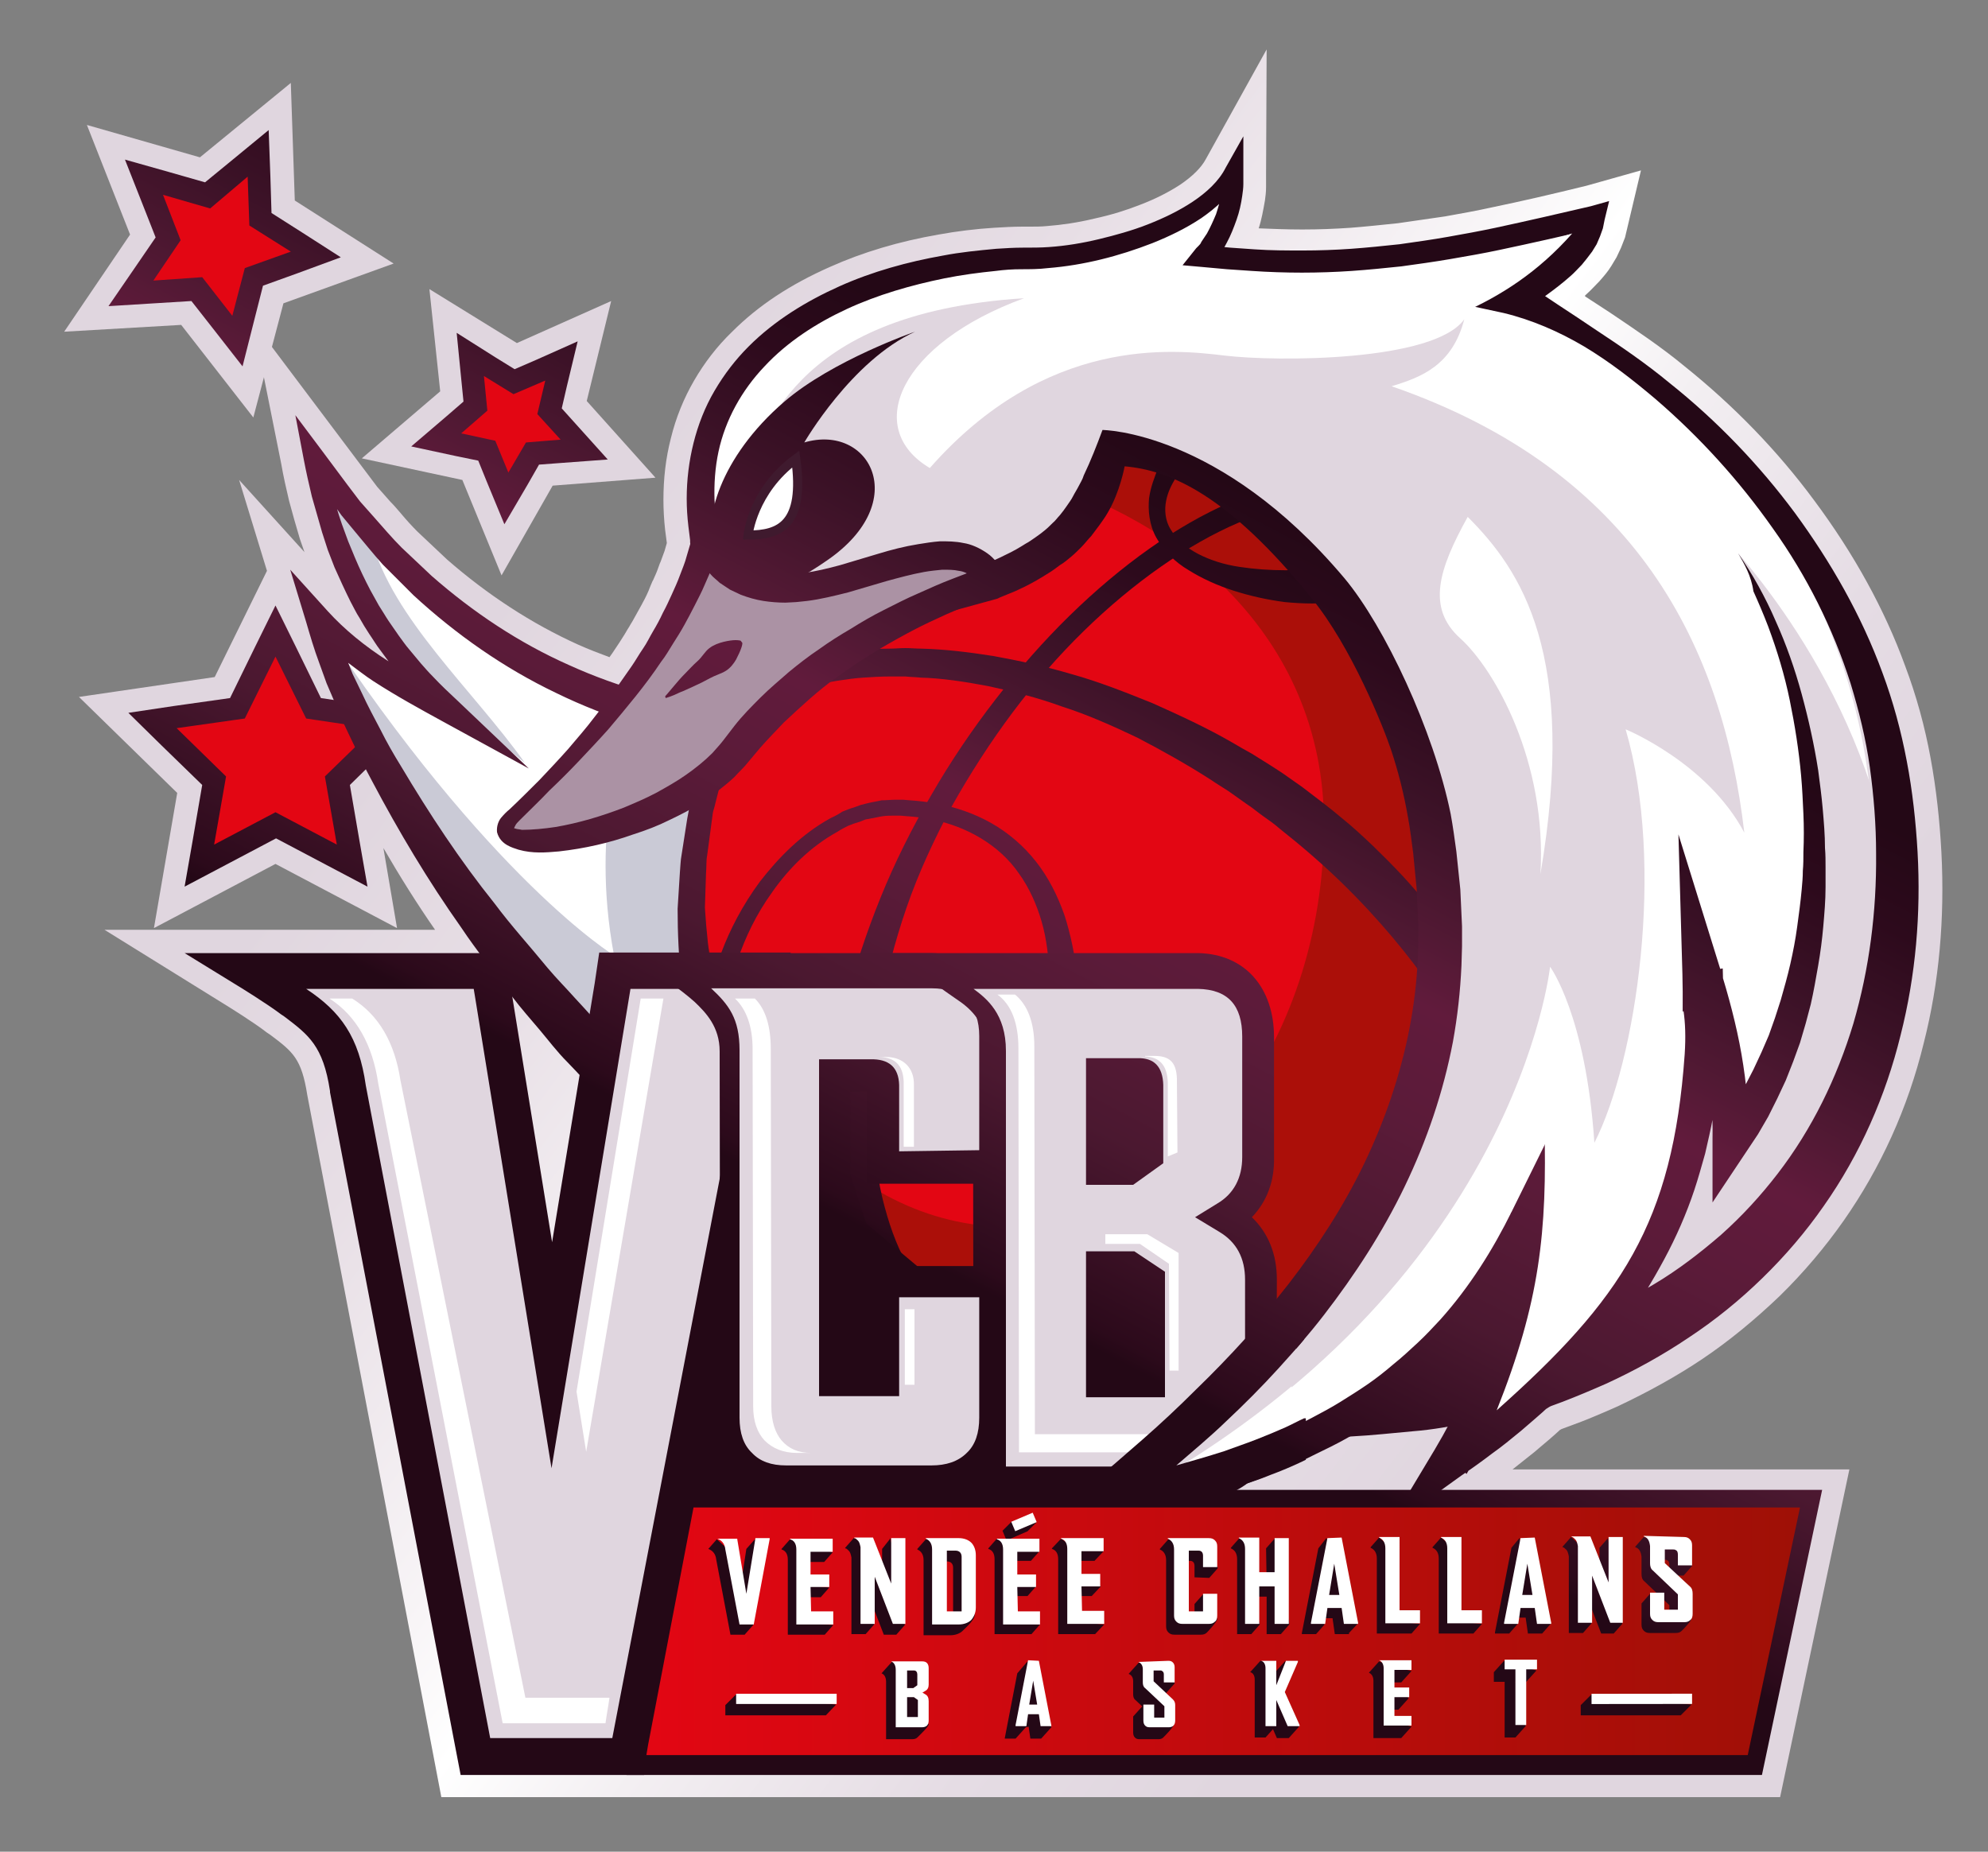 <?xml version="1.0" encoding="utf-8"?>
<!-- Generator: Adobe Illustrator 21.1.0, SVG Export Plug-In . SVG Version: 6.00 Build 0)  -->
<svg version="1.1" id="Calque_1" xmlns="http://www.w3.org/2000/svg" xmlns:xlink="http://www.w3.org/1999/xlink" x="0px" y="0px"
	 viewBox="0 0 350 326" style="enable-background:new 0 0 350 326;" xml:space="preserve">
<rect x="0" y="0" width="350" height="326" fill="#808080" stroke="none"/>
<style type="text/css">
	.st0{fill:#E0D6DF;}
	.st1{fill:url(#SVGID_1_);}
	.st2{fill:#FFFFFF;}
	.st3{fill:#E30613;}
	.st4{fill:url(#SVGID_2_);}
	.st5{fill:#CACAD6;}
	.st6{fill:#D6D6D6;}
	.st7{fill:url(#SVGID_3_);}
	.st8{fill:url(#SVGID_4_);}
	.st9{fill:#AB0F09;}
	.st10{fill:url(#SVGID_5_);}
	.st11{fill:url(#SVGID_6_);}
	.st12{fill:url(#SVGID_7_);}
	.st13{fill:url(#SVGID_8_);}
	.st14{fill:url(#SVGID_9_);}
	.st15{fill:url(#SVGID_10_);}
	.st16{fill:#AB92A4;}
	.st17{fill:url(#SVGID_11_);}
	.st18{fill:url(#SVGID_12_);}
	.st19{fill:url(#SVGID_13_);}
	.st20{fill:url(#SVGID_14_);}
	.st21{fill:url(#SVGID_15_);}
	.st22{fill:#FFFFFF;stroke:#3F1A2E;stroke-width:1.604;stroke-miterlimit:10;}
	.st23{fill:url(#SVGID_16_);}
	.st24{fill:url(#SVGID_17_);}
	.st25{fill:url(#SVGID_18_);}
	.st26{fill:url(#SVGID_19_);}
	.st27{fill:url(#SVGID_20_);}
	.st28{fill:url(#SVGID_21_);}
	.st29{fill:url(#SVGID_22_);}
	.st30{fill:url(#SVGID_23_);}
	.st31{fill:url(#SVGID_24_);}
	.st32{fill:url(#SVGID_25_);}
	.st33{fill:url(#SVGID_26_);}
	.st34{fill:url(#SVGID_27_);}
	.st35{fill:url(#SVGID_28_);}
	.st36{fill:url(#SVGID_29_);}
	.st37{fill:url(#SVGID_30_);}
	.st38{fill:url(#SVGID_31_);}
	.st39{fill:url(#SVGID_32_);}
	.st40{fill:url(#SVGID_33_);}
	.st41{fill:url(#SVGID_34_);}
	.st42{fill:#240816;}
	.st43{fill:url(#SVGID_35_);}
	.st44{fill:url(#SVGID_36_);}
	.st45{fill:url(#SVGID_37_);}
	.st46{fill:url(#SVGID_38_);}
	.st47{fill:url(#SVGID_39_);}
	.st48{fill:url(#SVGID_40_);}
	.st49{fill:url(#SVGID_41_);}
	.st50{fill:url(#SVGID_42_);}
	.st51{fill:url(#SVGID_43_);}
	.st52{fill:url(#SVGID_44_);}
	.st53{fill:url(#SVGID_45_);}
	.st54{fill:url(#SVGID_46_);}
	.st55{fill:url(#SVGID_47_);}
	.st56{fill:url(#SVGID_48_);}
	.st57{fill:url(#SVGID_49_);}
	.st58{fill:url(#SVGID_50_);}
	.st59{fill:url(#SVGID_51_);}
	.st60{fill:url(#SVGID_52_);}
	.st61{fill:url(#SVGID_53_);}
	.st62{fill:url(#SVGID_54_);}
</style>
<g>
	<g>
		<path class="st0" d="M337.9,149.8c-0.3-5.4-0.9-10.8-1.9-16c-1-5.3-2.5-10.6-4.3-15.6c-3.7-10.1-9.1-19.5-15.4-28.1
			c-6.4-8.6-13.8-16.3-22.1-22.9c-4.1-3.4-8.5-6.3-12.9-9.3c-3-2-6-3.9-9-6c1.5-1.1,3-2.2,4.5-3.5c0.7-0.6,1.4-1.3,2-2
			c0.6-0.7,1.3-1.5,1.8-2.3l0.8-1.3l0.6-1.4l0.5-1.4l0.3-1.5l0.8-3.3l-3.2,0.9l0,0c-5.6,1.4-11.2,2.7-16.8,3.8
			c-2.8,0.6-5.6,1.1-8.4,1.6c-2.8,0.5-5.6,0.9-8.5,1.3c-2.8,0.3-5.7,0.6-8.5,0.8c-2.8,0.2-5.7,0.3-8.5,0.3c-2.8,0-5.7-0.1-8.5-0.2
			l-4.3-0.3l-1.1-0.1c0.2-0.3,0.4-0.6,0.5-0.8c0.7-1.3,1.2-2.6,1.7-4c0.4-1.4,0.8-2.8,1-4.2c0.1-0.7,0.2-1.4,0.2-2.1
			c0.1-0.7,0-1.4,0-2.2l0-6.2l-3.1,5.5l0,0c-1.2,2.4-3.4,4.4-5.8,6c-2.4,1.6-5.1,2.9-7.9,4c-2.8,1.1-5.7,1.9-8.6,2.6
			c-2.9,0.7-5.9,1.1-8.9,1.4c-1.5,0.1-2.9,0.1-4.5,0.1c-1.6,0-3.2,0.1-4.7,0.2c-3.1,0.2-6.3,0.6-9.4,1.2c-6.2,1.1-12.3,2.9-18.2,5.4
			c-5.8,2.6-11.4,6-16,10.6c-2.3,2.3-4.4,4.9-6,7.8c-1.7,2.9-2.9,6-3.7,9.2c-0.8,3.2-1.2,6.5-1.2,9.8c0,1.7,0.1,3.3,0.3,4.9
			c0.1,0.9,0.2,1.6,0.3,2.4l0,0.3l0,0.1l0,0.1l0,0.2l-0.6,2.2c-0.3,1.1-0.8,2.3-1.2,3.4c-0.4,1.1-0.9,2.2-1.4,3.3
			c-0.5,1.1-1,2.2-1.6,3.3c-0.5,1.1-1.1,2.2-1.7,3.2c-0.6,1-1.2,2.1-1.8,3.1c-0.7,1-1.3,2.1-2,3.1l-2.1,3c-0.1,0.1-0.1,0.2-0.2,0.2
			c-2.9-1-5.8-2.1-8.7-3.4c-8.8-3.9-16.9-9.3-24.2-15.7l-5.3-5c-1.7-1.7-3.3-3.6-4.9-5.4l-2.4-2.7l-2.2-2.9l-4.4-5.9l0,0L52,73.1
			l1.5,7.8c0.4,2.1,0.9,4.3,1.4,6.4c0.5,2.1,1.1,4.2,1.8,6.3l1,3.1l1.2,3.1c0.8,2,1.8,4.1,2.8,6c0.5,1,1,2,1.6,2.9
			c0.6,0.9,1.1,1.9,1.7,2.8c0.6,0.9,1.2,1.9,1.9,2.8c0.5,0.6,0.9,1.3,1.4,1.9c0,0,0,0-0.1,0c-3.9-2.5-7.5-5.3-10.5-8.7l-6.5-7.1
			l2.8,9.2c0.7,2.4,1.4,4.7,2.3,7.2l1.3,3.6l1.1,2.7l-2.3-0.3l-4.4-9l-3.6-7.3l-3.6,7.3l-4.4,9l-9.9,1.4l-8,1.2l5.8,5.7l7.2,7
			l-1.7,9.9l-1.4,8l7.2-3.8l8.9-4.7l8.9,4.7l7.2,3.8l-1.4-8l-1.7-9.9l2.9-2.8c0.4,0.8,0.8,1.6,1.2,2.3c4.7,8.9,9.9,17.5,15.7,25.8
			c1,1.5,2,2.9,3,4.3H32.5l9.6,5.9c0,0,4.9,3,7.4,4.9l0.6,0.4c4.2,3.2,6.8,5.1,8,13.1l0,0.1l0,0.1l22,115l0.5,2.6l0.5,2.6h2.7h2.7
			h21.5h2.4h0.3h2.7h0.9h193.9h2.2l10.6-50.1l-3.9,0l-62.8,0l3.6-2.6c1.8-1.3,3.6-2.5,5.3-3.8c1.8-1.3,3.4-2.7,5.1-4
			c1.5-1.3,3-2.5,4.4-3.9c0.1,0,0.2-0.1,0.2-0.1c0.3-0.2,0.6-0.4,0.9-0.5l1.9-0.7c2.6-0.9,5.1-2.1,7.7-3.2c5-2.3,9.9-5,14.5-8.1
			c4.6-3.1,9-6.6,13-10.5c4-3.9,7.6-8.1,10.8-12.7c6.4-9.1,10.9-19.4,13.5-30C337.6,171.5,338.4,160.6,337.9,149.8z M97.1,218.7
			l-7-43.3c0.1,0.1,0.1,0.2,0.2,0.2c1.6,2,3.2,3.9,4.8,5.8c1.6,1.9,3.2,3.9,4.9,5.7c0.6,0.7,1.3,1.4,1.9,2.1L97.1,218.7z
			 M107.4,167.7c-3.8-2.6-21.8-15.9-46-50.8l-0.1-0.2c1.5,1.1,3,2.3,4.5,3.3c4.1,2.7,8.3,5,12.4,7.2l15,8.2l-2.7-2.6l1.8,1.4
			c-8.4-11.9-21.1-23.5-26-36.2c0.4,0.5,0.8,0.9,1.2,1.4l5.4,5.4c7.4,6.9,15.9,12.8,25.1,17.2c2.4,1.2,4.9,2.2,7.4,3.2
			c-0.2,0.3-0.5,0.6-0.7,0.9c-1.5,1.9-3.1,3.8-4.7,5.7c-1.6,1.8-3.3,3.7-5,5.4c-1.7,1.8-3.5,3.5-5.3,5.2c-0.4,0.5-0.9,0.8-1.3,1.5
			c-0.4,0.5-0.8,1.4-0.7,2.5c0.2,1.2,1.1,2,1.8,2.3c0.7,0.4,1.3,0.6,2,0.8c2.5,0.7,4.8,0.5,7.1,0.3c2.9-0.3,5.7-0.8,8.4-1.6
			c-0.3,5.5,0,12.1,1.3,19.4H107.4z M171.5,262.3h-0.7c0.2-0.1,0.5-0.2,0.7-0.4L171.5,262.3z M131.5,262.3H131l0.3-0.1
			C131.4,262.2,131.4,262.3,131.5,262.3z M252.8,255.2l-4.2,7.1l-30.9,0c0.7-0.3,1.3-0.7,1.9-1.1c1.3-0.4,2.5-0.9,3.8-1.4
			c1.9-0.7,3.8-1.5,5.7-2.4c1.9-0.8,3.7-1.7,5.5-2.7c1.1-0.6,2.3-1.2,3.4-1.9c3.8-0.3,7.2-0.6,10.6-0.9c2.4-0.2,4.6-0.6,6.7-1
			C254.5,252.5,253.7,253.9,252.8,255.2z M329.1,137.7c-0.1-1.1-0.3-2.2-0.4-3.2c-1.9-12.2-5.8-23.6-11.2-33.9
			c3.6,6.2,6.5,12.8,8.7,19.5c1.5,4.8,2.7,9.8,3.4,14.8c0.3,2.3,0.6,4.5,0.7,6.7C329.9,140.3,329.5,139,329.1,137.7z"/>
		<linearGradient id="SVGID_1_" gradientUnits="userSpaceOnUse" x1="90.488" y1="102.26" x2="272.125" y2="240.593">
			<stop  offset="0" style="stop-color:#E0D6DF"/>
			<stop  offset="0.178" style="stop-color:#E7DEE5"/>
			<stop  offset="0.427" style="stop-color:#F8F5F7"/>
			<stop  offset="0.51" style="stop-color:#FFFFFF"/>
			<stop  offset="0.632" style="stop-color:#F3EFF2"/>
			<stop  offset="0.834" style="stop-color:#E5DCE4"/>
			<stop  offset="1" style="stop-color:#E0D6DF"/>
		</linearGradient>
		<path class="st1" d="M313.4,316.4H77.7L54.1,192.8c-1-6.4-2.5-7.6-6.5-10.6l-0.6-0.4c-2.3-1.8-7-4.7-7-4.7l-21.6-13.4h58.2
			c-3.2-4.6-6.2-9.4-9.1-14.4l2.4,14.1l-21.4-11.3l-21.4,11.3l4.1-23.8l-17.3-16.9l23.9-3.5l9.2-18.7l-4.9-16l11.5,12.7l-0.8-2.3
			c-0.7-2.3-1.3-4.5-1.9-6.7c-0.5-2.1-1-4.3-1.4-6.6l-5-25l21.9,29.1l2.3,2.6c0.6,0.6,1.2,1.3,1.8,2c1,1.2,2,2.3,3,3.3l5.2,4.9
			c7.1,6.2,14.9,11.3,23.1,15c1.8,0.8,3.6,1.5,5.5,2.2l0.5-0.7c0.4-0.6,0.8-1.2,1.2-1.8l0.7-1.1c0.4-0.6,0.7-1.2,1.1-1.8
			c0.2-0.4,0.5-0.8,0.7-1.2c0.5-0.9,1-1.8,1.5-2.7l0.1-0.2c0.5-0.9,1-1.9,1.4-3c0.2-0.4,0.3-0.8,0.5-1.1c0.3-0.7,0.6-1.3,0.8-1.9
			c0.2-0.5,0.3-0.9,0.5-1.3c0.2-0.6,0.5-1.3,0.7-1.9l0.4-1.4c-0.1-0.7-0.2-1.5-0.3-2.3c-0.2-1.8-0.3-3.6-0.3-5.3
			c0-3.7,0.4-7.3,1.3-10.8c0.9-3.7,2.3-7.1,4.1-10.2c1.8-3.1,4-6,6.7-8.6c4.6-4.6,10.2-8.3,17.2-11.4c5.8-2.6,12.2-4.5,19.1-5.7
			c3.3-0.6,6.6-1,9.8-1.2c1.7-0.1,3.3-0.2,5-0.2l1.1,0c1.2,0,2.2,0,3.2-0.1c2.6-0.2,5.4-0.6,8.3-1.3c3.2-0.7,5.7-1.5,8-2.4
			c2.9-1.1,5.2-2.3,7.2-3.6c2.2-1.5,3.7-3,4.5-4.5l10.7-19.3l-0.1,21.8l0,0.6c0,0.6,0,1.2,0,1.8c0,0.9-0.1,1.7-0.2,2.4
			c-0.3,1.7-0.6,3.4-1.1,4.9c2.5,0.1,5,0.2,7.4,0.2h0.5c2.6,0,5.4-0.1,8.3-0.3c2.6-0.2,5.4-0.5,8.3-0.8c2.8-0.4,5.6-0.8,8.3-1.2
			c2.8-0.5,5.6-1,8.3-1.6c5.3-1.1,10.5-2.3,16.6-3.8l9.6-2.7l-2.8,11.8l-0.7,1.8l-0.8,1.7l-0.9,1.5c-0.6,1-1.4,1.9-2.1,2.7
			c-0.8,0.8-1.5,1.6-2.3,2.3c-0.1,0.1-0.2,0.2-0.3,0.3c0,0,0.1,0,0.1,0.1c1.4,0.9,2.9,1.9,4.3,2.8c4.6,3.1,9.1,6.1,13.2,9.5
			c8.6,6.9,16.3,14.8,22.8,23.6c7,9.4,12.4,19.2,16,29.1c2,5.3,3.5,10.8,4.5,16.3c1,5.4,1.6,11,1.9,16.6c0.6,11.6-0.4,22.9-3.1,33.5
			c-2.8,11.5-7.6,22-14.1,31.3c-3.3,4.7-7.1,9.2-11.3,13.3c-4.4,4.2-8.9,7.9-13.5,11c-4.6,3.1-9.7,5.9-15,8.4l-0.9,0.4
			c-2.3,1-4.6,2-7.1,2.9l-1.9,0.7c-0.1,0.1-0.1,0.1-0.2,0.1c-1.3,1.2-2.6,2.3-3.8,3.3l-0.7,0.6c-1.3,1-2.6,2.1-3.9,3.1l59.3,0
			L313.4,316.4z M84.4,308.4h222.5l8.9-42.1l-115.7,0l15.8-7.6c0.5-0.2,0.9-0.5,1.3-0.8l0.5-0.3l0.6-0.2c1.2-0.4,2.4-0.9,3.6-1.3
			c2-0.7,3.9-1.6,5.5-2.3c1.6-0.7,3.4-1.6,5.3-2.6c1-0.6,2.1-1.2,3.2-1.8l0.8-0.5l0.9-0.1c2.4-0.2,4.7-0.4,6.9-0.6
			c1.2-0.1,2.4-0.2,3.7-0.3c2-0.2,4-0.5,6.3-0.9l8.2-1.5l-4,7.4c-0.3,0.6-0.6,1.2-0.9,1.7c0.9-0.6,1.8-1.3,2.6-1.9
			c1.7-1.2,3.2-2.5,4.8-3.8l0.5-0.4c1.3-1.1,2.7-2.3,4-3.5l0.7-0.6l0.4-0.1c0.5-0.3,1-0.5,1.5-0.7l1.8-0.7c2.2-0.8,4.4-1.7,6.6-2.7
			l0.8-0.4c4.9-2.3,9.6-4.9,13.9-7.8c4.2-2.8,8.4-6.2,12.4-10c3.8-3.7,7.3-7.8,10.3-12.1c5.9-8.5,10.3-18.2,12.9-28.7
			c1.2-4.7,2-9.5,2.5-14.4l-7-24.1c-0.4-1.3-0.8-2.5-1.2-3.7l-0.2-0.8c-0.1-1-0.3-2.1-0.4-3.1c-1.7-11.4-5.4-22.4-10.8-32.7l4.3-2.4
			c-1.6-2.6-3.3-5.1-5.2-7.6c-6.1-8.2-13.3-15.7-21.4-22.2c-3.9-3.2-8.1-6-12.7-9.1c-1.4-0.9-2.8-1.9-4.2-2.8
			c-1.6-1-3.2-2.1-4.8-3.2l-4.8-3.2l4.7-3.4c1.4-1,2.8-2,4.2-3.3c0.6-0.5,1.2-1.1,1.7-1.7c0.5-0.5,1-1.1,1.4-1.8l0.6-1
			c-4.8,1.1-9.1,2.1-13.4,3c-2.8,0.6-5.7,1.1-8.6,1.6c-2.8,0.5-5.7,0.9-8.7,1.3c-3,0.4-6,0.7-8.8,0.8c-3,0.2-6,0.3-8.8,0.3h-0.5
			c-2.7,0-5.5-0.1-8.3-0.2l-5.5-0.4l-6.2-0.6l3.4-5.8c0.1-0.1,0.1-0.2,0.2-0.3c0.5-1,1-2,1.3-3.1c-0.5,0.4-1,0.7-1.5,1.1
			c-2.5,1.7-5.3,3.1-8.7,4.4c-2.7,1.1-5.7,2-9.2,2.8c-3.3,0.7-6.5,1.2-9.5,1.4c-1.3,0.1-2.5,0.1-3.8,0.1l-1,0c-1.5,0-3,0.1-4.5,0.2
			c-3,0.2-6,0.6-9,1.1c-6.3,1.1-12.1,2.9-17.2,5.2c-6.1,2.7-10.9,5.9-14.8,9.8c-2.1,2.1-3.9,4.5-5.4,7c-1.4,2.5-2.6,5.2-3.3,8.2
			c-0.7,2.8-1.1,5.8-1.1,8.8c0,1.5,0.1,2.9,0.2,4.5c0.1,0.8,0.2,1.5,0.3,2.2l0.1,1.3l-0.2,1l-0.6,2.2c-0.3,0.9-0.6,1.7-0.9,2.5
			c-0.1,0.4-0.3,0.8-0.4,1.1c-0.3,0.9-0.7,1.8-1.1,2.6c-0.1,0.3-0.3,0.6-0.4,1c-0.6,1.3-1.2,2.6-1.7,3.6l-0.1,0.2
			c-0.5,1-1.1,2.1-1.7,3.2c-0.2,0.3-0.4,0.7-0.6,1c-0.4,0.8-0.9,1.5-1.4,2.3l-0.7,1c-0.4,0.7-0.9,1.4-1.3,2.1l-2.8,4l0.1,0l-3.6,4.6
			c-0.2,0.2-0.3,0.4-0.5,0.6c-1.6,2-3.3,4-4.9,5.8c-0.8,0.9-1.5,1.7-2.2,2.5l7.3,6.9l3-0.8l-0.2,3.5l7.2,6.9l-7.4-4
			c-0.1,1.2-0.1,2.5-0.1,3.8l1.8,2.6l-1.8-1.5c0.1,4.2,0.5,8.4,1.3,12.7l0.8,4.7h-6.7l-1-0.7c-4.3-2.9-18.6-13.8-38.3-39.8l1.3,2.6
			c0.3,0.7,0.7,1.3,1,2c4.7,8.9,9.8,17.4,15.4,25.3c0.5,0.7,0.9,1.4,1.4,2l7.4,9.9l-3.2,2.4l3.3-2.3l0.1,0.1c0.9,1.2,2,2.4,3,3.6
			c0.6,0.7,1.2,1.4,1.7,2c0.5,0.6,1,1.2,1.6,1.9c1.1,1.3,2.1,2.5,3.2,3.6c0.7,0.7,1.3,1.4,2,2.2l1.3,1.4l-9.1,55.6l-11.7-71.9H46.6
			c1.7,1.1,3.9,2.5,5.3,3.6l0.6,0.4c5,3.8,8.1,6.6,9.5,15.7L84.4,308.4z M97.3,154c2.1,2,4,3.7,5.6,5.1c-0.1-1.9-0.2-3.9-0.2-5.8
			c-1.3,0.2-2.6,0.4-3.9,0.5C98.3,153.9,97.8,154,97.3,154z M48.5,143.1l10.8,5.7l-2.1-12l7.9-7.7c-0.2-0.3-0.5-0.6-0.7-0.9
			l-10.6-1.5l-5.4-10.9l-5.4,10.9l-12,1.7l8.7,8.5l-2.1,12L48.5,143.1z M92.2,145.6c0.1,0,0.1,0,0.2,0.1c0.9,0.2,1.8,0.4,2.9,0.4
			c0.9,0,1.9-0.1,2.7-0.2c0.7-0.1,1.3-0.2,2-0.3l-4.3-3.5c-1.1,1.1-2.2,2.1-3.3,3.2L92.2,145.6C92.2,145.6,92.2,145.6,92.2,145.6z
			 M76.8,131c3,3.8,5.9,7.3,8.6,10.4c0.4-0.6,0.8-1,1.2-1.3l0.4-0.4c0.7-0.7,1.4-1.3,2.1-2L76.8,131z M86.3,120.2
			c3,3.6,6.1,7.3,8.8,11.1c0.6-0.6,1.2-1.3,1.9-2.1c0.6-0.7,1.3-1.5,1.9-2.3c-0.9-0.4-1.8-0.8-2.6-1.2
			C92.9,124.1,89.6,122.2,86.3,120.2z M147.7,266.3h-46.1l30.1-8.4l1.3,0.7c0.1,0,0.2,0.1,0.3,0.2L147.7,266.3z M175.6,266.3h-21.7
			l15.7-7.9l6-3.5l0,7L175.6,266.3z"/>
	</g>
	<path class="st2" d="M55.8,82.8c6.8,7.6,35.3,39.7,53.3,41.7s6.2,46.5,6.2,46.5l-8.3,13.6c0,0-40.5-42.1-47.7-69.8
		c11.5,4.8,21.3,12,21.3,12S61,105.6,59.8,97.6C58.6,89.6,55.8,82.8,55.8,82.8z"/>
	<g>
		<polygon class="st0" points="19.1,53.9 27.2,53.4 33.7,53 37.7,58.2 42.7,64.6 44.8,56.7 46.4,50.4 52.5,48.2 60.2,45.4 53.3,41 
			47.8,37.5 47.6,31 47.3,22.9 41.1,28 36,32.2 29.8,30.4 22,28.1 24.9,35.7 27.3,41.8 23.6,47.2 		"/>
		<path class="st0" d="M44.6,73.5L31.9,57.2l-20.6,1.2l11.6-17.1L15.3,22l19.9,5.7l16-13.1l0.7,20.7l17.4,11.1l-19.4,7L44.6,73.5z
			 M35.6,48.9l5.3,6.8l2.2-8.3l8.1-2.9l-7.3-4.7l-0.3-8.6l-6.7,5.5l-8.3-2.4h0l3.1,8L27,49.4L35.6,48.9z"/>
	</g>
	<g>
		<polygon class="st0" points="84.2,81 85.8,84.7 88.9,92.2 92.9,85.2 94.9,81.7 98.9,81.4 107,80.8 101.6,74.8 98.9,71.8 
			99.9,67.9 101.8,60 94.3,63.3 90.7,64.9 87.3,62.8 80.4,58.6 81.2,66.6 81.6,70.6 78.6,73.2 72.4,78.5 80.3,80.2 		"/>
		<path class="st0" d="M88.3,101.3l-6.9-16.8l-17.7-3.8l13.8-11.8l-1.9-18L91,60.4l16.6-7.4l-4.3,17.6l12.1,13.5l-18.1,1.4
			L88.3,101.3z M81.2,76.3l6,1.3l2.3,5.6l3.1-5.3l6.1-0.5l-4.1-4.5L96,67l-5.6,2.5l-5.2-3.2v0l0.6,6.1L81.2,76.3z"/>
	</g>
	<g>
		<path class="st3" d="M37.7,137.5l-10.9-10.6l15-2.2l6.7-13.6l6.7,13.6l9.3,1.4c0,0,1.2,2,1.6,2.6L67,130l-7.6,7.4l2.6,14.9
			l-13.4-7.1l-13.4,7.1L37.7,137.5z"/>
		<linearGradient id="SVGID_2_" gradientUnits="userSpaceOnUse" x1="103.555" y1="25.725" x2="35.792" y2="155.638">
			<stop  offset="0" style="stop-color:#240816"/>
			<stop  offset="0.11" style="stop-color:#2D0A1C"/>
			<stop  offset="0.237" style="stop-color:#3C1227"/>
			<stop  offset="0.372" style="stop-color:#521934"/>
			<stop  offset="0.451" style="stop-color:#611B3C"/>
			<stop  offset="0.58" style="stop-color:#5B1B39"/>
			<stop  offset="0.763" style="stop-color:#4B1830"/>
			<stop  offset="0.976" style="stop-color:#2C0A1B"/>
			<stop  offset="1" style="stop-color:#240816"/>
		</linearGradient>
		<path class="st4" d="M48.5,115.6l5.4,10.9l9.4,1.4c0.4,0.6,0.7,1.2,1.1,1.8l-7.2,7l2.1,12l-10.8-5.7l-10.8,5.7l2.1-12l-8.7-8.5
			l12-1.7L48.5,115.6 M48.5,106.6l-3.6,7.3l-4.4,9l-9.9,1.4l-8,1.2l5.8,5.7l7.2,7l-1.7,9.9l-1.4,8l7.2-3.8l8.9-4.7l8.9,4.7l7.2,3.8
			l-1.4-8l-1.7-9.9l5.7-5.6l2.3-2.2l-1.7-2.7c-0.4-0.6-0.7-1.2-1.1-1.8l-1-1.6l-1.9-0.3l-7.4-1.1l-4.4-9L48.5,106.6L48.5,106.6z"/>
	</g>
	<path class="st5" d="M92.4,134.3c-9.1-12.8-23.3-25.4-27-39.3L56,81.4L59,95l10.7,20.9L92.4,134.3z"/>
	<path class="st6" d="M264.8,223l-15.2,18.2c0,0,1.6,5.6,2.9,4.8s9.6-4.8,9.6-4.8l5.3-14.7L264.8,223z"/>
	<linearGradient id="SVGID_3_" gradientUnits="userSpaceOnUse" x1="277.832" y1="116.629" x2="210.069" y2="246.541">
		<stop  offset="0" style="stop-color:#240816"/>
		<stop  offset="0.11" style="stop-color:#2D0A1C"/>
		<stop  offset="0.237" style="stop-color:#3C1227"/>
		<stop  offset="0.372" style="stop-color:#521934"/>
		<stop  offset="0.451" style="stop-color:#611B3C"/>
		<stop  offset="0.58" style="stop-color:#5B1B39"/>
		<stop  offset="0.763" style="stop-color:#4B1830"/>
		<stop  offset="0.976" style="stop-color:#2C0A1B"/>
		<stop  offset="1" style="stop-color:#240816"/>
	</linearGradient>
	<path class="st7" d="M277.8,242.4c0,0-0.4,0.3-1.2,0.8c-0.8,0.5-2.1,1.2-3.7,2.1c-1.6,0.8-3.7,1.7-6,2.6c-2.4,0.9-5.1,1.7-8.2,2.5
		c-3.1,0.7-6.3,1.3-10.1,1.6c-3.4,0.3-6.9,0.7-10.7,0.9c-3.8,0.2-7.8,0.5-11.8,0.5c-2,0-4,0.1-6,0c-2-0.1-4.1-0.1-6.1-0.2
		c-4.1-0.3-8.2-0.6-12.2-1.3c-2-0.3-4-0.7-6-1.1c-1-0.2-2-0.4-2.9-0.7c-1-0.3-1.9-0.6-2.9-0.8c-0.9-0.3-1.9-0.6-2.8-0.8
		c-0.9-0.3-1.8-0.7-2.7-1c-0.9-0.3-1.8-0.7-2.7-1c-0.9-0.4-1.7-0.8-2.5-1.2c-0.8-0.4-1.6-0.8-2.4-1.2c-0.8-0.5-1.5-0.9-2.3-1.4
		c-0.7-0.5-1.5-0.9-2.2-1.4c-0.7-0.5-1.3-1-2-1.5c-0.6-0.5-1.3-1-1.9-1.5c-0.6-0.5-1.1-1-1.7-1.5c-1.1-1-2.1-1.9-3-3
		c-0.9-1-1.7-1.9-2.4-2.8c-0.7-0.9-1.3-1.8-1.8-2.5c-1.1-1.5-1.7-2.8-2.3-3.7c-0.5-0.9-0.8-1.3-0.8-1.3l7-4c0,0,0.3,0.4,0.7,1.1
		c0.5,0.7,1.1,1.8,2.2,3c0.5,0.6,1.1,1.3,1.7,2c0.6,0.7,1.4,1.4,2.1,2.2c0.7,0.8,1.6,1.5,2.6,2.3c0.5,0.4,0.9,0.8,1.4,1.2
		c0.5,0.4,1.1,0.7,1.6,1.1c0.6,0.4,1.1,0.8,1.7,1.1c0.6,0.3,1.2,0.7,1.9,1c0.6,0.3,1.3,0.7,1.9,1.1c0.7,0.3,1.4,0.6,2.1,0.9
		c0.7,0.3,1.4,0.6,2.1,1c0.8,0.3,1.5,0.5,2.3,0.8c0.8,0.3,1.6,0.5,2.4,0.8c0.8,0.2,1.7,0.4,2.5,0.6c0.8,0.2,1.7,0.4,2.5,0.7
		c0.9,0.2,1.7,0.3,2.6,0.5c1.8,0.3,3.5,0.7,5.4,0.8c3.6,0.5,7.4,0.7,11.2,0.9c1.9,0,3.8,0.1,5.7,0.1c1.9,0.1,3.8-0.1,5.7-0.1
		c3.8,0,7.5-0.3,11-0.5c3.6-0.3,7.2-0.7,10.6-1c3-0.4,6.1-0.8,8.8-1.3c2.7-0.5,5.2-1.1,7.4-1.6c2.2-0.5,4.1-1,5.7-1.5
		c3.2-0.9,5-1.4,5-1.4L277.8,242.4z"/>
	<path class="st5" d="M114,126c24.1,10.5,37.3,5,64.6,7.2c45.7,3.7,61.5,143.1-11.3,101.5S62.7,131.9,56.1,109.1
		c30.1,45.8,52,59.1,52,59.1c-4.3-23,2.1-38.5,2.1-38.5L114,126z"/>
	<linearGradient id="SVGID_4_" gradientUnits="userSpaceOnUse" x1="179.261" y1="65.214" x2="111.498" y2="195.126">
		<stop  offset="0" style="stop-color:#240816"/>
		<stop  offset="0.11" style="stop-color:#2D0A1C"/>
		<stop  offset="0.237" style="stop-color:#3C1227"/>
		<stop  offset="0.372" style="stop-color:#521934"/>
		<stop  offset="0.451" style="stop-color:#611B3C"/>
		<stop  offset="0.58" style="stop-color:#5B1B39"/>
		<stop  offset="0.763" style="stop-color:#4B1830"/>
		<stop  offset="0.976" style="stop-color:#2C0A1B"/>
		<stop  offset="1" style="stop-color:#240816"/>
	</linearGradient>
	<path class="st8" d="M61.3,116.7l0.8,2l1.6,3.3c1,2.2,2.2,4.4,3.3,6.5c1.1,2.2,2.3,4.3,3.6,6.4c5,8.4,10.4,16.6,16.5,24.2
		c2.9,3.9,6.2,7.5,9.3,11.3c1.6,1.9,3.3,3.6,4.9,5.4c1.7,1.8,3.2,3.6,5,5.3l5.2,5.2c0.9,0.8,1.7,1.7,2.6,2.6l2.7,2.5l5.4,5
		c1.8,1.7,3.7,3.2,5.5,4.8l5.6,4.7l5.8,4.5c1.9,1.5,3.8,3,5.8,4.5l6,4.2c2,1.4,4,2.8,6,4.1l6.2,3.8l6.2,3.8l3.3,1.8l3.1,1.5
		c4.2,1.9,8.6,3.3,12.8,3.9c4.2,0.4,8.4-0.1,11.7-2.1c3.4-1.9,6.1-5.2,8.1-9.1c2-3.9,3.2-8.3,3.9-12.9c1.4-9.2,1-18.9-0.6-28.3
		c-1.7-9.4-4.5-18.7-8.7-27.1c-2.2-4.2-4.6-8.2-7.6-11.6c-3-3.5-6.5-6.4-10.3-8.2c-1.9-0.9-4-1.5-6.1-1.8l-0.8-0.1l-0.9-0.1
		l-1.9-0.2l-3.7-0.3l-14.8-1.2c-9.9-0.8-19.9-1.8-29.9-3.7c-9.9-1.9-19.8-4.8-29-9.3c-9.2-4.4-17.6-10.3-25.1-17.2l-5.4-5.4
		c-1.7-1.9-3.3-3.9-4.9-5.8l-2.4-2.9l-2.2-3.1l-4.3-6.2l0,0l3.3-1.4c0.5,2.1,0.9,4.2,1.5,6.2c0.5,2,1.1,4.1,1.8,6.1l1.1,3l1.2,2.9
		c0.8,1.9,1.7,3.8,2.7,5.7c0.5,0.9,1,1.8,1.5,2.7c0.6,0.9,1.1,1.8,1.7,2.7c0.6,0.9,1.2,1.7,1.8,2.6c0.6,0.8,1.2,1.7,1.9,2.5
		c0.7,0.8,1.3,1.6,2,2.4c0.7,0.8,1.4,1.6,2.1,2.3c1.4,1.5,3,3,4.5,4.4l0,0l12.4,11.8l-15-8.2c-4.2-2.3-8.4-4.6-12.4-7.2
		C64.3,119,62.8,117.8,61.3,116.7z M57.7,107.6c3,3.3,6.6,6.2,10.5,8.7c3.9,2.5,8,4.7,12.2,7l-2.6,3.6l0,0c-1.6-1.5-3.2-3.1-4.6-4.7
		c-0.8-0.8-1.5-1.7-2.2-2.5c-0.7-0.8-1.4-1.7-2.1-2.6c-0.7-0.9-1.3-1.8-2-2.7c-0.7-0.9-1.2-1.8-1.9-2.8c-0.6-0.9-1.2-1.9-1.7-2.8
		c-0.6-0.9-1.1-2-1.6-2.9c-1-2-1.9-4-2.8-6l-1.2-3.1l-1-3.1c-0.6-2.1-1.2-4.2-1.8-6.3c-0.5-2.1-1-4.3-1.4-6.4L52,73.1l4.8,6.4l0,0
		l4.4,5.9l2.2,2.9l2.4,2.7c1.6,1.8,3.2,3.7,4.9,5.4l5.3,5c7.3,6.4,15.4,11.8,24.2,15.7c8.8,4,18.2,6.5,27.8,8.1
		c9.6,1.6,19.4,2.4,29.3,3.1l14.9,0.9l3.7,0.2l1.9,0.1l0.9,0.1l1.1,0.1c2.8,0.3,5.7,1.1,8.2,2.2c5.2,2.3,9.5,5.9,13,9.9
		c3.6,4,6.4,8.4,8.9,13c4.8,9.2,8.1,19.1,9.9,29.2c1.8,10.1,2.4,20.5,0.9,31c-0.8,5.2-2.2,10.5-4.6,15.5c-2.4,5-6.2,9.8-11.5,12.8
		c-2.6,1.5-5.5,2.6-8.4,3c-2.9,0.5-5.8,0.5-8.6,0.3c-5.6-0.6-10.8-2.3-15.6-4.5l-3.6-1.8l-3.3-1.8l-6.6-3.9l-6.5-3.9
		c-2.1-1.4-4.2-2.8-6.3-4.2l-6.3-4.3c-2-1.5-4-3-6-4.6l-6-4.6l-5.8-4.9c-1.9-1.7-3.9-3.2-5.7-5l-5.5-5.2c-3.7-3.4-7-7.3-10.5-10.9
		c-1.8-1.8-3.3-3.8-4.9-5.7c-1.6-1.9-3.3-3.8-4.8-5.8c-3-4.1-6.2-8-9-12.2c-5.8-8.2-11-16.9-15.7-25.8c-1.2-2.2-2.3-4.5-3.4-6.8
		c-1.1-2.3-2.2-4.5-3.1-6.9l-1.5-3.5l-1.3-3.6c-0.9-2.4-1.6-4.8-2.3-7.2l-2.8-9.2L57.7,107.6z"/>
	<ellipse class="st3" cx="206.7" cy="160.1" rx="84.6" ry="85.7"/>
	<path class="st9" d="M206.7,74.4c-5.8,0-19.2,8.7-24.7,9.8c24.8,7.1,51.1,27.2,51.1,61c0,39.1-24.9,70.8-55.5,70.8
		c-28.7,0-52.2-27.7-55.2-63.2c-0.2,2.4-0.3,4.8-0.3,7.2c0,47.3,37.9,85.7,84.6,85.7s84.6-38.4,84.6-85.7
		C291.3,112.8,253.4,74.4,206.7,74.4z"/>
	<linearGradient id="SVGID_5_" gradientUnits="userSpaceOnUse" x1="240.492" y1="97.152" x2="172.729" y2="227.065">
		<stop  offset="0" style="stop-color:#240816"/>
		<stop  offset="0.11" style="stop-color:#2D0A1C"/>
		<stop  offset="0.237" style="stop-color:#3C1227"/>
		<stop  offset="0.372" style="stop-color:#521934"/>
		<stop  offset="0.451" style="stop-color:#611B3C"/>
		<stop  offset="0.58" style="stop-color:#5B1B39"/>
		<stop  offset="0.763" style="stop-color:#4B1830"/>
		<stop  offset="0.976" style="stop-color:#2C0A1B"/>
		<stop  offset="1" style="stop-color:#240816"/>
	</linearGradient>
	<path class="st10" d="M294.1,160.2c0,0-0.1,2.1-0.2,6c-0.1,1,0,2.1-0.2,3.3c-0.2,1.3-0.4,2.6-0.6,4.1c-0.2,1.5-0.4,3.1-0.7,4.8
		c-0.4,1.6-0.8,3.4-1.2,5.2c-0.2,0.9-0.4,1.9-0.7,2.8c-0.3,0.9-0.6,1.9-1,2.9c-0.7,2-1.3,4.1-2.2,6.2c-0.9,2.1-1.9,4.3-2.9,6.5
		c-1.1,2.2-2.5,4.4-3.8,6.7c-5.6,9-13.5,18.4-24.2,26.2c-10.7,7.7-24.4,13.5-39.6,15.6c-0.9,0.2-1.9,0.2-2.9,0.3
		c-1,0.1-1.9,0.1-2.9,0.2c-1,0.1-1.9,0.1-2.9,0.2l-1.5,0.1c0.2,0-0.5,0-0.5,0l-0.2,0l-0.3,0l-0.7,0c-3.7-0.2-7.3-0.1-11.5-0.9
		c-1-0.2-2.1-0.3-3.1-0.5c-1-0.2-2.1-0.3-3.1-0.6c-2-0.5-3.9-1-5.9-1.5c-2-0.4-3.9-1.3-5.9-2c-1.9-0.8-3.9-1.4-5.8-2.4
		c-7.7-3.4-14.7-8.3-21.1-13.9c-1.5-1.5-3.1-3-4.6-4.5c-0.8-0.7-1.5-1.6-2.2-2.4l-2.1-2.5l-2.1-2.5c-0.6-0.9-1.2-1.8-1.8-2.7
		c-1.2-1.8-2.5-3.5-3.6-5.4c-4.4-7.4-7.6-15.6-9.9-23.9c-2.1-8.4-2.9-17-2.9-25.6l0.4-6.4c0.1-1,0.1-2.1,0.3-3.1l0.5-3.2l0.5-3.2
		l0.3-1.6c0.1-0.5,0.3-1,0.4-1.6l1.6-6.2c2.6-8.1,6.1-15.9,10.8-22.9c4.8-6.9,10.1-13.3,16.4-18.7c1.5-1.4,3.2-2.5,4.8-3.8l2.4-1.9
		l2.6-1.6c1.7-1,3.4-2.2,5.2-3.1c1.8-0.9,3.6-1.8,5.4-2.7c7.3-3.2,14.9-5.7,22.5-6.8c3.8-0.8,7.6-0.8,11.4-1l0.7,0l0.4,0l0.2,0
		c0,0,0.3,0,0.3,0l1.4,0.1c0.9,0,1.8,0.1,2.7,0.1c0.9,0,1.8,0.1,2.7,0.1c0.9,0,1.8,0.1,2.7,0.2c14.8,1.7,28,7,38.8,14.2
		c10.7,7.3,18.8,16.2,24.5,25c1.3,2.3,2.7,4.4,3.9,6.5c1.1,2.2,2.1,4.3,3.1,6.4c0.9,2.1,1.6,4.2,2.3,6.1c0.4,1,0.7,1.9,1,2.9
		c0.3,1,0.5,1.9,0.7,2.8c0.5,1.8,0.9,3.6,1.3,5.2c0.3,1.6,0.5,3.2,0.8,4.7c0.2,1.4,0.4,2.8,0.6,4c0.2,1.2,0.2,2.4,0.2,3.4
		c0.2,4,0.3,6.2,0.3,6.2L294.1,160.2z M288.4,160.1c0,0-0.1-2-0.3-5.8c-0.1-0.9,0-2-0.2-3.2c-0.2-1.2-0.4-2.4-0.5-3.8
		c-0.2-1.4-0.4-2.8-0.7-4.4c-0.4-1.5-0.8-3.2-1.2-4.9c-0.2-0.9-0.4-1.7-0.7-2.6c-0.3-0.9-0.6-1.8-1-2.7c-0.7-1.8-1.3-3.8-2.1-5.8
		c-0.9-1.9-1.8-3.9-2.8-6c-1.1-2-2.4-4.1-3.6-6.2c-5.3-8.3-12.8-16.8-22.8-23.8c-1.3-0.8-2.6-1.6-3.9-2.4c-1.3-0.8-2.6-1.7-4.1-2.4
		c-2.9-1.4-5.7-3-8.8-4c-1.5-0.6-3.1-1.2-4.7-1.8c-1.6-0.4-3.2-0.9-4.9-1.3c-0.8-0.2-1.6-0.4-2.5-0.7c-0.8-0.2-1.7-0.3-2.5-0.4
		c-1.7-0.3-3.4-0.5-5.1-0.8c-0.8-0.2-1.7-0.2-2.6-0.3c-0.9-0.1-1.8-0.1-2.7-0.2c-0.9-0.1-1.8-0.1-2.7-0.2l-1.4-0.1l-1.2,0.1
		c-3.6,0.2-7.2,0.2-10.9,0.9c-7.3,0.8-14.6,3.2-21.6,6.1c-1.7,0.8-3.5,1.7-5.2,2.5c-1.7,0.9-3.3,2-5,3l-2.5,1.5l-2.3,1.8
		c-1.5,1.2-3.2,2.3-4.7,3.6c-1.5,1.3-2.9,2.7-4.4,4c-0.8,0.6-1.4,1.4-2.1,2.1l-2,2.2l-2,2.2c-0.6,0.8-1.2,1.6-1.8,2.4
		c-1.1,1.6-2.4,3.2-3.5,4.9c-4.4,6.8-7.6,14.3-10,22.1l-1.5,5.9c-0.1,0.5-0.3,1-0.4,1.5l-0.2,1.5l-0.4,3l-0.4,3
		c-0.2,1-0.1,2.1-0.2,3.1l-0.2,6.1c0.5,8.1,1.7,16.2,4.3,23.8c2.8,7.5,6.3,14.7,10.9,21c4.7,6.3,9.9,12,15.9,16.7
		c1.4,1.2,3,2.2,4.5,3.4l2.3,1.6l2.4,1.4c1.6,0.9,3.2,2,4.8,2.8c1.7,0.8,3.3,1.6,5,2.4c1.6,0.9,3.4,1.3,5.1,2
		c1.7,0.6,3.3,1.4,5.1,1.7c1.7,0.5,3.5,0.9,5.2,1.4c0.9,0.3,1.7,0.3,2.5,0.5l2.5,0.4c3.2,0.7,7.1,0.7,10.7,1l1.1,0.1l1.3-0.1
		c0.9,0,1.7-0.1,2.6-0.1c0.8,0,1.7-0.1,2.5-0.1c0.8,0,1.7,0,2.5-0.2c13.4-1.4,25.6-6,35.6-12.4c10-6.5,17.7-14.5,23.1-22.6
		c1.3-2.1,2.6-4,3.7-6c1-2,2-4,3-5.9c0.9-1.9,1.5-3.8,2.3-5.6c0.4-0.9,0.7-1.8,1-2.7c0.2-0.9,0.5-1.8,0.7-2.6
		c0.5-1.7,0.9-3.3,1.3-4.8c0.4-1.5,0.5-2.9,0.7-4.3c0.2-1.3,0.4-2.6,0.6-3.7c0.2-1.1,0.2-2.3,0.2-3.2c0.2-3.9,0.4-6,0.4-6
		L288.4,160.1z"/>
	<linearGradient id="SVGID_6_" gradientUnits="userSpaceOnUse" x1="231.742" y1="99.547" x2="166.075" y2="225.441">
		<stop  offset="0" style="stop-color:#240816"/>
		<stop  offset="0.11" style="stop-color:#2D0A1C"/>
		<stop  offset="0.237" style="stop-color:#3C1227"/>
		<stop  offset="0.372" style="stop-color:#521934"/>
		<stop  offset="0.451" style="stop-color:#611B3C"/>
		<stop  offset="0.58" style="stop-color:#5B1B39"/>
		<stop  offset="0.763" style="stop-color:#4B1830"/>
		<stop  offset="0.976" style="stop-color:#2C0A1B"/>
		<stop  offset="1" style="stop-color:#240816"/>
	</linearGradient>
	<path class="st11" d="M136.3,117.9c0,0,0.6-0.2,1.7-0.6c0.6-0.2,1.3-0.4,2.1-0.7c0.9-0.2,1.9-0.5,3.1-0.8c0.6-0.1,1.2-0.3,1.8-0.4
		c0.6-0.1,1.3-0.2,2-0.3c1.4-0.2,2.9-0.5,4.5-0.6c1.6-0.2,3.3-0.3,5.1-0.3c0.9,0,1.8-0.1,2.8-0.1c0.9,0,1.9,0.1,2.9,0.1
		c3.9,0.1,8.2,0.6,12.6,1.3c4.4,0.8,9.1,1.8,13.8,3.2c4.7,1.3,9.5,3.2,14.2,5.1c4.7,2.1,9.5,4.3,14,6.9c1.2,0.7,2.2,1.3,3.5,2l3.2,2
		c1.1,0.7,2.2,1.4,3.3,2.2c1.1,0.8,2.2,1.5,3.2,2.3c2.1,1.6,4.1,3.1,6.1,4.8c2,1.6,3.8,3.3,5.6,5c3.6,3.5,6.9,6.9,9.7,10.6
		c2.9,3.5,5.3,7.2,7.4,10.6c2,3.5,3.7,6.8,4.9,9.8c1.3,3,2.1,5.7,2.7,8c0.3,1.1,0.5,2.2,0.7,3c0.2,0.9,0.3,1.7,0.4,2.3
		c0.2,1.2,0.3,1.9,0.3,1.9l-4.2,1c0,0-0.2-0.6-0.6-1.7c-0.2-0.5-0.5-1.2-0.8-2c-0.3-0.8-0.7-1.7-1.2-2.6c-0.4-1-1-2.1-1.5-3.2
		c-0.5-1.2-1.2-2.4-1.9-3.7c-1.4-2.6-3.2-5.5-5.3-8.5c-4.2-6.1-9.7-12.8-16.3-19.2c-3.3-3.2-7-6.4-10.8-9.4
		c-0.9-0.8-1.9-1.5-2.9-2.2c-1-0.7-1.9-1.5-3-2.2l-3.1-2.2c-0.9-0.6-2.1-1.3-3.1-2c-4.2-2.7-8.5-5.1-12.9-7.4
		c-4.4-2.1-8.9-4.1-13.3-5.5c-4.4-1.6-8.8-2.7-13-3.6c-4.2-0.8-8.2-1.4-11.9-1.5c-0.9-0.1-1.8-0.1-2.7-0.2c-0.9,0-1.8,0-2.6,0
		c-1.7,0-3.3,0.1-4.8,0.2c-1.5,0.1-2.9,0.3-4.2,0.5c-0.6,0.1-1.3,0.2-1.8,0.3c-0.6,0.1-1.1,0.2-1.6,0.4c-1,0.2-1.9,0.4-2.7,0.6
		c-0.8,0.3-1.5,0.5-2.1,0.7c-1.1,0.4-1.8,0.6-1.8,0.6L136.3,117.9z"/>
	<linearGradient id="SVGID_7_" gradientUnits="userSpaceOnUse" x1="218.22" y1="92.661" x2="152.796" y2="218.089">
		<stop  offset="0" style="stop-color:#240816"/>
		<stop  offset="0.11" style="stop-color:#2D0A1C"/>
		<stop  offset="0.237" style="stop-color:#3C1227"/>
		<stop  offset="0.372" style="stop-color:#521934"/>
		<stop  offset="0.451" style="stop-color:#611B3C"/>
		<stop  offset="0.58" style="stop-color:#5B1B39"/>
		<stop  offset="0.763" style="stop-color:#4B1830"/>
		<stop  offset="0.976" style="stop-color:#2C0A1B"/>
		<stop  offset="1" style="stop-color:#240816"/>
	</linearGradient>
	<path class="st12" d="M168.4,240.3c0,0-0.9-0.2-2.4-0.7c-0.8-0.3-1.8-0.8-3-1.4c-1.1-0.7-2.3-1.5-3.6-2.5c-2.5-2.1-5.1-5.3-7.1-9.3
		c-2.1-4-3.9-8.7-4.9-14c-0.6-2.6-0.9-5.4-1.1-8.2c-0.2-2.9-0.3-5.8-0.1-8.8c0.2-6,1.2-12.3,2.7-18.5c1.5-6.3,3.6-12.6,6.1-18.8
		c2.5-6.2,5.6-12.4,9-18.2c3.4-5.9,7.2-11.5,11.3-16.8c4.1-5.3,8.4-10.2,13-14.7c9.1-8.9,18.9-15.9,28.4-20c4.7-2.1,9.4-3.4,13.6-4
		c4.2-0.6,8-0.5,11.1,0c3.1,0.5,5.4,1.3,7,2c0.8,0.3,1.4,0.6,1.7,0.8c0.4,0.2,0.6,0.3,0.6,0.3l-2.1,3.8c0,0-0.2-0.1-0.5-0.3
		c-0.3-0.2-0.8-0.4-1.5-0.7c-1.3-0.6-3.3-1.4-6-1.8c-2.7-0.5-6-0.6-9.9-0.1c-3.8,0.5-8.1,1.7-12.6,3.6c-8.9,3.8-18.5,10.5-27.3,19.1
		c-4.4,4.3-8.6,9.1-12.5,14.3c-3.9,5.2-7.5,10.8-10.7,16.5c-3.1,5.8-5.9,11.8-8,17.9c-2.1,6.1-3.7,12.3-4.7,18.3
		c-2,12-1.7,23.5,0.4,32.6c1.1,4.6,2.5,8.5,4.3,11.7c1.8,3.2,3.6,5.7,5.2,7.8c0.8,1.1,1.6,1.9,2.2,2.7c0.7,0.7,1.2,1.4,1.7,1.9
		c1.1,1.1,1.7,1.8,1.7,1.8L168.4,240.3z"/>
	<linearGradient id="SVGID_8_" gradientUnits="userSpaceOnUse" x1="238.273" y1="103.101" x2="173.026" y2="228.189">
		<stop  offset="0" style="stop-color:#240816"/>
		<stop  offset="0.11" style="stop-color:#2D0A1C"/>
		<stop  offset="0.237" style="stop-color:#3C1227"/>
		<stop  offset="0.372" style="stop-color:#521934"/>
		<stop  offset="0.451" style="stop-color:#611B3C"/>
		<stop  offset="0.58" style="stop-color:#5B1B39"/>
		<stop  offset="0.763" style="stop-color:#4B1830"/>
		<stop  offset="0.976" style="stop-color:#2C0A1B"/>
		<stop  offset="1" style="stop-color:#240816"/>
	</linearGradient>
	<path class="st13" d="M209.3,81.2c0,0-0.3,0.3-0.7,0.8c-0.2,0.3-0.5,0.6-0.8,1c-0.3,0.4-0.6,0.8-0.9,1.3c-0.6,1-1.3,2.3-1.6,3.9
		c-0.3,1.5-0.2,3.4,0.8,5c1,1.7,2.7,3.2,4.8,4.3c2.1,1.1,4.6,1.9,7.3,2.3c2.6,0.4,5.4,0.6,8.2,0.6c2.8-0.1,5.6-0.3,8.3-0.9
		c0.7-0.1,1.3-0.3,1.9-0.5l2-0.7c1.5-0.4,2.8-0.9,4.4-1.3c3.3-0.8,6.4-1.4,9.7-1.1c0.8,0,1.6,0,2.4,0.2c0.8,0.2,1.6,0.3,2.4,0.5
		c0.8,0.3,1.5,0.5,2.3,0.8c0.8,0.3,1.4,0.7,2.1,1.1c2.7,1.6,4.8,3.6,6.3,5.5c1.6,1.9,2.7,3.7,3.7,5.3c1,1.6,1.8,2.9,2.5,4
		c0.4,0.5,0.7,1,0.9,1.4c0.3,0.4,0.5,0.7,0.7,1c0.4,0.5,0.6,0.8,0.6,0.8l-3.1,3c0,0-0.3-0.3-0.8-0.8c-0.3-0.3-0.6-0.6-1-1
		c-0.4-0.4-0.8-0.9-1.2-1.4c-0.9-1-1.9-2.4-3-3.8c-1.1-1.4-2.4-3-3.8-4.5c-1.4-1.5-3-2.9-4.9-3.9c-0.5-0.2-0.9-0.5-1.4-0.7
		c-0.5-0.1-1-0.3-1.5-0.5c-0.5-0.1-1.1-0.2-1.7-0.3c-0.5-0.1-1.2-0.1-1.8-0.1c-0.6,0-1.2-0.1-1.8,0c-0.6,0.1-1.3,0.1-1.9,0.2
		c-0.6,0-1.3,0.2-1.9,0.3c-0.6,0.1-1.3,0.3-1.9,0.4c-1.3,0.3-2.8,0.9-4.2,1.3l-1,0.3c-0.4,0.1-0.9,0.3-1.3,0.4
		c-0.8,0.2-1.7,0.4-2.5,0.5c-3.3,0.5-6.6,0.4-9.7,0.1c-3.1-0.4-6.2-1.1-9-2c-2.8-0.9-5.5-2.1-7.9-3.6c-2.4-1.4-4.4-3.4-5.7-5.7
		c-1.3-2.3-1.5-4.9-1.3-7c0.3-2.1,1-3.7,1.5-5.1c0.3-0.7,0.6-1.3,0.9-1.8c0.3-0.5,0.5-0.8,0.7-1.2c0.3-0.6,0.5-1,0.5-1L209.3,81.2z"
		/>
	<linearGradient id="SVGID_9_" gradientUnits="userSpaceOnUse" x1="239.338" y1="103.435" x2="173.77" y2="229.139">
		<stop  offset="0" style="stop-color:#240816"/>
		<stop  offset="0.11" style="stop-color:#2D0A1C"/>
		<stop  offset="0.237" style="stop-color:#3C1227"/>
		<stop  offset="0.372" style="stop-color:#521934"/>
		<stop  offset="0.451" style="stop-color:#611B3C"/>
		<stop  offset="0.58" style="stop-color:#5B1B39"/>
		<stop  offset="0.763" style="stop-color:#4B1830"/>
		<stop  offset="0.976" style="stop-color:#2C0A1B"/>
		<stop  offset="1" style="stop-color:#240816"/>
	</linearGradient>
	<path class="st14" d="M123.6,188c0,0,0-0.8,0-2.4c-0.1-1.5,0.1-4.1,0.5-7.2c0.5-3,1.3-6.7,2.9-10.7c1.5-4,3.7-8.3,6.8-12.5
		c3.2-4.1,7.2-8.3,12.5-11.2c0.7-0.3,1.4-0.7,2-1.1c0.7-0.3,1.5-0.6,2.2-0.8l1.1-0.4c0.4-0.1,0.8-0.2,1.2-0.3
		c0.8-0.2,1.6-0.3,2.4-0.5c0.8,0,1.6-0.1,2.5-0.1l0.6,0l0.2,0l0.2,0l0.3,0l1.2,0.1c1.5,0.1,3.2,0.3,4.8,0.6c3.2,0.6,6.5,1.7,9.5,3.4
		c3,1.7,5.7,4,7.9,6.8c2.2,2.8,3.8,6,5,9.4c1.1,3.4,1.8,6.9,2.2,10.4c0.8,6.6,2,13.2,3.6,19.5c1.6,6.3,3.6,12.4,6.1,17.9
		c2.5,5.6,5.4,10.6,8.9,14.6c3.4,4,7.5,6.8,11.5,8.3c4.1,1.6,8.2,1.8,11.9,1.4c0.9,0,1.8-0.2,2.7-0.4c0.9-0.2,1.7-0.2,2.5-0.4
		c1.6-0.5,3.1-0.7,4.4-1.2c1.3-0.4,2.5-0.9,3.6-1.2c1-0.4,1.9-0.8,2.6-1.1c1.4-0.6,2.2-0.9,2.2-0.9l2.1,3.8c0,0-0.7,0.5-2.1,1.4
		c-0.7,0.4-1.6,1-2.6,1.6c-1.1,0.6-2.3,1.2-3.7,1.9c-1.4,0.7-3.1,1.2-4.8,1.9c-0.9,0.3-1.9,0.5-2.9,0.8c-1,0.3-2,0.5-3.2,0.7
		c-4.4,0.8-9.8,0.8-15.3-1.1c-5.4-1.9-10.8-5.6-14.7-10.5c-0.5-0.6-1-1.2-1.5-1.8c-0.5-0.6-0.9-1.3-1.4-2c-1-1.3-1.7-2.7-2.6-4.1
		c-1.5-2.9-3-5.8-4.2-8.9c-1.2-3.1-2.2-6.3-3.1-9.5c-0.9-3.2-1.6-6.5-2.3-9.9c-1.3-6.7-2.1-13.5-2.5-20.4c-0.2-3.3-0.5-6.5-1.4-9.6
		c-0.9-3.1-2.2-6-4-8.5c-3.5-5.1-9.3-8.3-15.2-9.5c-1.5-0.3-2.9-0.5-4.5-0.6l-1.2-0.1l-0.3,0c0,0-0.1,0-0.1,0l-0.1,0l-0.5,0
		c-0.7,0-1.4,0-2.1,0.1c-0.7,0.1-1.4,0.3-2.1,0.4c-0.3,0.1-0.7,0.1-1,0.2l-1,0.4c-0.7,0.2-1.3,0.4-2,0.7c-0.6,0.3-1.2,0.6-1.8,1
		c-4.9,2.7-8.7,6.6-11.5,10.6c-2.9,4-4.8,8.1-6.1,11.9c-1.4,3.8-1.8,7.2-2.2,10c-0.2,2.8-0.3,4.9-0.1,6.6c0.1,1.6,0.2,2.4,0.2,2.4
		L123.6,188z"/>
	<path class="st2" d="M306,97.4c16.4,24.5,20.6,74.4-1.1,103.2c0.3-9.1-1.2-18.3-4.8-29.9c0.8,27.3-4,58.5-44.4,86.3
		c7.3-12,12-25.1,13.9-43c-10.4,21.1-28.3,42-76.2,50.5c40.9-31.8,61.4-64.7,60.6-101.6c-0.8-36.9-14.7-50.9-17.9-53.9
		c-3.2-3-3.8-12.9-0.2-25.4c-13.3-11.2-28.8-9.9-38.3-7.3c-5,13.4-8.7,20-22.9,25.8l-48.1,13.2l-2.3-20.2
		c-6.7-37,31.9-49.8,57.4-49.9c11.3,0,30.8-5.7,35.6-15.1c0.2,7.9-4.1,13.9-5.2,14.8c25.2,2.9,44-1,68.6-6.8
		c-1.6,7-9.1,10.4-14.4,13.9c30.2,13.4,56.4,44.2,62.3,82.5c6.7,43.4-9.9,90.1-62.7,108.7"/>
	<path class="st0" d="M280.7,201.2c7.4-14.5,12.5-48.8,5.5-72.8c0,0,14.4,5.9,20.9,18.2C303.3,114,288.3,83,245,68
		c5.3-1.6,10.7-3.7,12.8-11.8c-5.3,7.5-33.1,7.5-42.2,6.4c-9.1-1.1-31.4-3.5-51.9,19.8c-11.8-7-5.3-21.9,16.6-29.9
		c-42.2,2.7-45.4,25.1-49.7,31c-2.9,4-3.3,11.7-5.5,17.9l1.6,13.9l48.1-13.2c14.2-5.8,15.6-7.9,20.6-21.3
		c9.5-2.5,20.3,5.9,33.6,17.1c2.8,5.4,4,8.1,7.2,11.1c3.2,3,17.1,17,17.9,53.9c0.8,36.9-19.7,69.8-60.6,101.6c1.8-0.3,3.6-0.7,5.3-1
		c68.2-36.9,74.1-93.3,74.1-93.3S279.2,178.7,280.7,201.2z"/>
	<path class="st0" d="M285.1,239.1c0,0,44.9-24.1,48.7-62s-17.6-67.9-27.8-79.7c13.6,19.7,20.9,67.9,2.1,99.4l-8-11.2
		c0,0-5.9,36.4-13.4,46.5S285.1,239.1,285.1,239.1z"/>
	<linearGradient id="SVGID_10_" gradientUnits="userSpaceOnUse" x1="245.277" y1="99.648" x2="177.514" y2="229.56">
		<stop  offset="0" style="stop-color:#240816"/>
		<stop  offset="0.11" style="stop-color:#2D0A1C"/>
		<stop  offset="0.237" style="stop-color:#3C1227"/>
		<stop  offset="0.372" style="stop-color:#521934"/>
		<stop  offset="0.451" style="stop-color:#611B3C"/>
		<stop  offset="0.58" style="stop-color:#5B1B39"/>
		<stop  offset="0.763" style="stop-color:#4B1830"/>
		<stop  offset="0.976" style="stop-color:#2C0A1B"/>
		<stop  offset="1" style="stop-color:#240816"/>
	</linearGradient>
	<path class="st15" d="M306,97.4c1.3,1.9,2.5,3.8,3.6,5.8c1.1,2,2.1,4,3,6.1c1.9,4.2,3.4,8.5,4.6,12.9c1.2,4.4,2.2,8.9,2.9,13.4
		c0.3,2.3,0.6,4.5,0.8,6.8c0.2,2.3,0.4,4.6,0.4,6.9c0.1,1.1,0.1,2.3,0.1,3.4c0,1.2,0,2.3,0,3.5c0,2.3-0.2,4.6-0.4,6.9
		c-0.2,2.3-0.5,4.6-0.9,6.9c-0.4,2.3-0.8,4.6-1.3,6.8l-0.9,3.4l-1,3.4l-1.2,3.3l-1.3,3.3l-1.5,3.2l-1.6,3.2l-1.8,3.1l-2,3l-6,9
		v-11.2v0c0.1-4.8-0.3-9.7-1.1-14.5c-0.8-4.8-2.1-9.6-3.6-14.4l6.5-1.1c0.3,8.6-0.1,17.4-1.7,26.1c-0.4,2.2-0.9,4.3-1.4,6.5
		c-0.6,2.1-1.2,4.3-1.9,6.4c-1.4,4.2-3.2,8.3-5.3,12.2c-2.1,3.9-4.4,7.7-7,11.2c-1.3,1.8-2.7,3.5-4.1,5.2l-2.2,2.5l-2.3,2.4
		c-1.5,1.6-3.1,3.1-4.7,4.6c-1.6,1.5-3.3,2.9-4.9,4.3c-1.7,1.4-3.4,2.8-5.1,4c-1.7,1.3-3.5,2.6-5.3,3.8l-13.2,9.5l8.4-14
		c1.9-3.2,3.6-6.4,5.1-9.7c1.5-3.3,2.8-6.8,3.9-10.3c2.2-7,3.6-14.3,4.4-21.7l6.3,1.8c-3.6,7.3-8.1,14.4-13.6,20.6
		c-1.4,1.5-2.8,3.1-4.3,4.5c-1.5,1.4-3.1,2.8-4.6,4.1c-1.6,1.3-3.3,2.6-4.9,3.8c-1.7,1.2-3.4,2.3-5.2,3.4c-1.8,1.1-3.6,2.1-5.4,3
		c-1.8,0.9-3.7,1.8-5.5,2.7c-1.9,0.8-3.8,1.6-5.7,2.4c-1.9,0.8-3.8,1.4-5.8,2.1c-7.7,2.6-15.6,4.4-23.6,5.9l0,0l-12.8,2.4l10.1-8.4
		c3.3-2.7,6.6-5.5,9.7-8.3c3.2-2.8,6.3-5.7,9.3-8.7c3-3,6-6,8.8-9.1c2.8-3.1,5.5-6.4,8.1-9.7c5.1-6.6,9.7-13.7,13.3-21.2
		c3.6-7.5,6.3-15.4,7.9-23.5c0.8-4.1,1.3-8.2,1.5-12.3l0.1-3.1l0-3l-0.3-6.5l-0.6-6.2c-0.3-2.1-0.5-4.1-0.9-6.2
		c-0.7-4.1-1.7-8.1-3-12c-1.3-3.9-7-18.2-14-26.7C216.2,87.1,206,82.8,198,82.1c0,0-0.8,4.5-3,8.2c-0.4,0.7-0.9,1.4-1.4,2.1
		c-0.5,0.7-1,1.3-1.5,2c-0.6,0.6-1.1,1.3-1.7,1.9c-0.6,0.6-1.2,1.2-1.8,1.7c-0.6,0.5-1.3,1.1-2,1.5c-0.7,0.5-1.3,1-2,1.4
		c-1.4,0.9-2.8,1.7-4.2,2.4c-0.7,0.3-1.4,0.7-2.2,1l-2.2,0.9l-0.2,0.1l-0.2,0.1l-48.1,13.2l0,0l-3.9,1.1l-0.3-3.9l-1.6-18.5
		l-0.1-1.2l-0.1-0.6l0-0.1c0,0.3,0,0.1,0,0.1l0,0l0-0.1l0-0.3c-0.1-0.7-0.2-1.5-0.3-2.4c-0.2-1.7-0.3-3.3-0.3-4.9
		c0-3.3,0.4-6.6,1.2-9.8c0.8-3.2,2-6.3,3.7-9.2c1.7-2.9,3.7-5.5,6-7.8c4.6-4.6,10.2-8,16-10.6c5.8-2.6,12-4.3,18.2-5.4
		c3.1-0.6,6.2-0.9,9.4-1.2c1.6-0.1,3.1-0.2,4.7-0.2c1.6,0,3.1,0,4.5-0.1c3-0.2,6-0.7,8.9-1.4c2.9-0.7,5.8-1.5,8.6-2.6
		c2.8-1.1,5.5-2.4,7.9-4c2.4-1.6,4.6-3.6,5.8-6l0,0l3.1-5.5l0,6.2c0,0.7,0,1.4,0,2.2c0,0.7-0.1,1.4-0.2,2.1c-0.2,1.4-0.5,2.8-1,4.2
		c-0.5,1.4-1,2.7-1.7,4c-0.3,0.6-0.7,1.3-1.1,1.9c-0.2,0.3-0.4,0.6-0.7,0.9c-0.2,0.3-0.5,0.6-1,1l0,0l-0.9-3.3l4.3,0.4l4.3,0.3
		c2.8,0.2,5.7,0.2,8.5,0.2c2.8,0,5.7-0.1,8.5-0.3c2.8-0.2,5.7-0.5,8.5-0.8c2.8-0.4,5.7-0.8,8.5-1.3c2.8-0.5,5.6-1,8.4-1.6
		c5.6-1.2,11.2-2.5,16.8-3.8l0,0l3.2-0.9l-0.8,3.3l-0.3,1.5l-0.5,1.4l-0.6,1.4l-0.8,1.3c-0.6,0.8-1.2,1.6-1.8,2.3
		c-0.7,0.7-1.3,1.4-2,2c-2.8,2.5-5.8,4.4-8.4,6.4l0,0l-0.5-5.9c4.5,3.2,9,6,13.4,9c4.4,2.9,8.8,5.9,12.9,9.3
		c8.3,6.6,15.8,14.4,22.1,22.9c6.3,8.6,11.7,18,15.4,28.1c1.9,5.1,3.3,10.3,4.3,15.6c1,5.2,1.6,10.7,1.9,16
		c0.6,10.8-0.3,21.7-3,32.3c-2.6,10.6-7.1,20.9-13.5,30c-3.2,4.6-6.8,8.8-10.8,12.7c-4,3.9-8.3,7.4-13,10.5
		c-4.6,3.1-9.5,5.8-14.5,8.1c-2.5,1.1-5.1,2.2-7.7,3.2l-1.9,0.7c-0.3,0.1-0.6,0.3-0.9,0.5c-0.3,0.2-0.7,0.1-1.1,0.1
		c-0.8-0.1-1.5-0.3-2.3-0.6c-0.8-0.2-1.6-0.5-2.4-0.9l-1.8-6.4c0.4-0.8,0.9-1.5,1.4-2.1c0.5-0.7,0.9-1.2,1.4-1.7
		c0.2-0.3,0.5-0.5,0.8-0.5c0.3,0,0.7,0,0.9-0.1l1.8-0.6c2.4-0.7,4.7-1.6,7-2.5c4.6-1.9,9-4.1,13.2-6.6c4.2-2.5,8.1-5.5,11.8-8.7
		c3.7-3.3,7-6.9,10-10.8c6-7.8,10.4-16.8,13.3-26.4c2.8-9.6,4.1-19.7,4-29.9c0-5.1-0.4-10.1-1.1-15.2c-0.7-5-1.9-9.9-3.4-14.8
		c-3.1-9.7-7.7-18.9-13.7-27.3c-5.9-8.4-12.9-16.1-20.7-22.8c-3.9-3.3-8-6.5-12.5-9.2c-4.4-2.6-9.2-4.7-14.2-5.9l-5.1-1.1l4.6-4.7
		l0,0c3.2-1.8,6.2-3.2,8.8-5c0.6-0.4,1.3-0.9,1.8-1.4c0.6-0.5,1.1-1,1.6-1.5l0.7-0.8l0.6-0.9l0.5-0.9l0.4-1l2.4,2.4l0,0
		c-5.6,1.3-11.3,2.6-17,3.8c-2.8,0.6-5.7,1.1-8.6,1.6c-2.9,0.5-5.8,0.9-8.7,1.3c-2.9,0.3-5.8,0.6-8.7,0.8c-2.9,0.2-5.9,0.3-8.8,0.3
		c-2.9,0-5.9-0.1-8.8-0.3l-4.4-0.3l-4.4-0.4l-3.4-0.3l2.4-3l0,0c0,0,0.2-0.2,0.4-0.4c0.2-0.2,0.4-0.4,0.5-0.7c0.3-0.5,0.7-1,1-1.5
		c0.6-1.1,1.1-2.2,1.6-3.4c0.4-1.2,0.7-2.4,1-3.6c0.1-0.6,0.2-1.2,0.2-1.8c0.1-0.6,0.1-1.2,0.1-1.8l3,0.7l0,0
		c-1.7,3.1-4.3,5.4-6.9,7.2c-2.7,1.8-5.6,3.2-8.6,4.4c-5.9,2.3-12.1,3.9-18.4,4.4c-1.6,0.2-3.3,0.2-4.7,0.2c-1.5,0-3,0.1-4.5,0.3
		c-3,0.3-6,0.7-9,1.3c-5.9,1.2-11.8,2.9-17.2,5.4c-5.4,2.5-10.5,5.8-14.5,10.1c-4,4.2-6.9,9.4-8.1,15c-0.6,2.8-0.8,5.7-0.7,8.6
		c0.1,1.4,0.2,2.9,0.4,4.3c0.1,0.7,0.2,1.4,0.4,2.2l0.1,0.3l0.1,0.4l0.1,0.6l0.2,1.1l2.5,18.4l-4.2-2.9l0,0l48.1-13.2l-0.4,0.1
		l2-0.8c0.7-0.3,1.3-0.6,1.9-0.9c1.3-0.6,2.5-1.3,3.6-2c0.6-0.3,1.1-0.7,1.7-1.1c0.6-0.4,1.1-0.8,1.6-1.2c0.5-0.4,1-0.9,1.4-1.3
		c0.5-0.4,0.9-1,1.3-1.4c0.4-0.5,0.8-1,1.2-1.6c0.4-0.6,0.8-1.1,1.1-1.7c0.3-0.6,0.7-1.2,1-1.8c0.3-0.6,0.7-1.2,0.9-1.9
		c1.2-2.5,2.3-5.3,3.3-8c0,0,20.7,0.1,42.6,26.1c7.1,8.5,15.7,26.8,18.7,41.5c0.4,2.2,0.7,4.4,1,6.6l0.7,6.7l0.3,6.5l0,3.5l-0.1,3.4
		c-0.2,4.5-0.7,9-1.5,13.4c-1.7,8.9-4.6,17.4-8.5,25.5c-3.9,8.1-8.8,15.6-14.2,22.6c-2.7,3.5-5.6,6.8-8.6,10.1
		c-3,3.2-6.1,6.4-9.3,9.4c-3.2,3-6.5,5.9-9.9,8.7c-3.4,2.8-6.9,5.4-10.3,8.1l-2.6-5.9l0,0c7.7-1.4,15.3-3.2,22.6-5.6
		c1.8-0.6,3.7-1.2,5.5-2c1.8-0.7,3.6-1.4,5.3-2.2c1.8-0.8,3.5-1.6,5.2-2.5c1.7-0.9,3.4-1.8,5-2.8c1.6-1,3.2-2,4.8-3.1
		c1.6-1.1,3.1-2.3,4.5-3.5c1.5-1.2,2.9-2.5,4.3-3.8c1.4-1.3,2.7-2.7,4-4.1c5.1-5.7,9.2-12.2,12.6-19.1l8.3-16.8l-2,18.7
		c-0.8,7.7-2.3,15.5-4.6,23c-1.2,3.8-2.6,7.4-4.2,11c-1.6,3.6-3.5,7.1-5.5,10.4l-4.8-4.5c1.7-1.2,3.4-2.4,5-3.7
		c1.7-1.2,3.3-2.5,4.9-3.9c1.6-1.3,3.2-2.7,4.7-4.1c1.5-1.4,3-2.9,4.4-4.3l2.1-2.2l2-2.3c1.3-1.6,2.6-3.2,3.8-4.8
		c2.4-3.3,4.6-6.8,6.5-10.4c1.9-3.6,3.5-7.4,4.8-11.2c0.7-1.9,1.2-3.9,1.7-5.9c0.5-2,0.9-4,1.3-6c1.5-8.1,1.8-16.4,1.6-24.7
		l-0.7-24.6l7.3,23.5c1.5,4.9,2.9,10,3.8,15.2c0.9,5.2,1.4,10.5,1.2,15.8l0,0l-6-2.1l1.9-2.6l1.8-2.7l1.7-2.8l1.5-2.9l1.4-3l1.3-3
		l1.1-3.1l1-3.1c0.6-2.1,1.2-4.2,1.7-6.4c0.5-2.2,0.9-4.3,1.2-6.5c0.3-2.2,0.6-4.4,0.8-6.6c0.1-1.1,0.2-2.2,0.2-3.3
		c0.1-1.1,0.1-2.2,0.1-3.3c0.1-2.2,0.1-4.5,0-6.7c-0.1-2.2-0.2-4.5-0.4-6.7c-0.4-4.5-1.1-8.9-2-13.3c-0.9-4.4-2.2-8.7-3.8-13
		c-0.8-2.1-1.7-4.2-2.6-6.2C308.3,101.3,307.1,99.3,306,97.4z"/>
	<g>
		<path class="st16" d="M90.6,143.4c7.8-7.5,27.7-26.5,33.8-48.3c4,10,14.4,10,26.4,6.3c12-3.7,20.4-6,24,0.7
			c-18.4,6.5-34.9,17-44.8,29.8C117.5,148,81.2,152.4,90.6,143.4z"/>
		<linearGradient id="SVGID_11_" gradientUnits="userSpaceOnUse" x1="167.181" y1="58.913" x2="99.418" y2="188.826">
			<stop  offset="0" style="stop-color:#240816"/>
			<stop  offset="0.11" style="stop-color:#2D0A1C"/>
			<stop  offset="0.237" style="stop-color:#3C1227"/>
			<stop  offset="0.372" style="stop-color:#521934"/>
			<stop  offset="0.451" style="stop-color:#611B3C"/>
			<stop  offset="0.58" style="stop-color:#5B1B39"/>
			<stop  offset="0.763" style="stop-color:#4B1830"/>
			<stop  offset="0.976" style="stop-color:#2C0A1B"/>
			<stop  offset="1" style="stop-color:#240816"/>
		</linearGradient>
		<path class="st17" d="M89.7,142.5c1.8-1.7,3.6-3.5,5.3-5.2c1.7-1.8,3.4-3.6,5-5.4c1.6-1.9,3.2-3.7,4.7-5.7c1.5-1.9,3-3.9,4.4-5.9
			l2.1-3c0.7-1,1.3-2.1,2-3.1c0.7-1,1.2-2.1,1.8-3.1c0.6-1,1.2-2.1,1.7-3.2c0.6-1.1,1.1-2.2,1.6-3.3c0.5-1.1,1-2.2,1.4-3.3
			c0.4-1.1,0.9-2.2,1.2-3.4l1-3.4l1.8-6.1l3,5.9l0,0l0.6,1.3c0.2,0.4,0.5,0.8,0.7,1.2c0.3,0.4,0.6,0.7,0.9,1.1
			c0.3,0.3,0.7,0.6,1,0.9l1.1,0.8c0.4,0.2,0.8,0.4,1.3,0.6c0.9,0.3,1.8,0.6,2.8,0.8c1,0.1,2,0.2,3.1,0.2l1.6-0.1l1.6-0.2
			c2.2-0.3,4.3-0.8,6.5-1.4l6.7-2c2.3-0.7,4.6-1.3,7.1-1.7c1.2-0.2,2.5-0.4,3.8-0.5c1.3,0,2.7,0,4.1,0.3c1.4,0.2,2.9,0.9,4.2,1.8
			c1.3,0.9,2.2,2.2,3,3.5l1.5,2.5l-2.9,1.1l0,0c-2,0.8-4,1.5-5.9,2.4c-1.9,0.8-3.9,1.7-5.8,2.6c-1.9,0.9-3.8,1.9-5.6,2.9
			c-1.8,1-3.7,2.1-5.4,3.2c-1.8,1.1-3.5,2.3-5.2,3.5c-1.7,1.2-3.3,2.5-4.9,3.9c-1.6,1.4-3.1,2.8-4.6,4.2c-1.4,1.5-2.9,3-4.2,4.5
			l-2.1,2.5c-0.6,0.8-1.6,1.7-2.4,2.6c-1.7,1.6-3.6,3-5.5,4.3c-1.9,1.3-3.9,2.3-6,3.3c-2,1-4.1,1.8-6.3,2.5c-4.2,1.5-8.6,2.5-13.1,3
			c-2.3,0.2-4.6,0.4-7.1-0.3c-0.6-0.2-1.3-0.4-2-0.8c-0.7-0.4-1.5-1.1-1.8-2.3c-0.1-1.1,0.3-2,0.7-2.5
			C88.8,143.3,89.2,142.9,89.7,142.5z M91.5,144.4c-0.3,0.3-0.7,0.7-0.8,1c-0.2,0.3-0.2,0.6-0.2,0.5c0.1-0.1,0-0.1,0.3,0
			c0.3,0.1,0.7,0.1,1.1,0.2c1.8,0,3.9-0.2,5.9-0.5c4.1-0.7,8.1-1.9,12-3.4c1.9-0.8,3.8-1.6,5.7-2.6c1.8-1,3.6-2,5.3-3.2
			c1.7-1.2,3.2-2.4,4.6-3.8c0.6-0.7,1.2-1.3,1.9-2.2l2-2.6c1.4-1.8,3-3.4,4.6-5c1.6-1.6,3.3-3,5-4.5c1.7-1.4,3.5-2.8,5.3-4
			c1.8-1.3,3.7-2.5,5.6-3.6c1.9-1.2,3.8-2.3,5.8-3.3c2-1,3.9-2,6-2.9c2-0.9,4-1.8,6.1-2.6c2.1-0.8,4.1-1.6,6.2-2.3l0,0l-1.4,3.6
			c-0.5-0.7-0.9-1.4-1.5-1.8c-0.6-0.4-1.3-0.8-2.2-0.9c-0.9-0.2-1.8-0.2-2.9-0.2c-1,0.1-2.1,0.2-3.2,0.4c-2.2,0.4-4.4,1-6.6,1.6
			l-6.8,2c-2.4,0.6-4.8,1.2-7.2,1.5l-1.9,0.2l-1.9,0.1c-1.3,0-2.6-0.1-3.9-0.3c-1.3-0.2-2.7-0.6-4-1.1c-0.6-0.3-1.3-0.6-1.9-0.9
			c-0.6-0.4-1.2-0.8-1.8-1.2c-0.5-0.5-1.1-0.9-1.6-1.5c-0.4-0.5-0.9-1.1-1.3-1.6c-0.4-0.6-0.8-1.2-1.1-1.8L122,96l0,0l4.8-0.2
			l-1.3,3.7c-0.4,1.2-1,2.4-1.5,3.6c-0.5,1.2-1.1,2.3-1.7,3.5c-0.6,1.2-1.2,2.3-1.8,3.4c-0.6,1.1-1.3,2.2-2,3.3
			c-0.7,1.1-1.3,2.2-2.1,3.2c-1.4,2.1-2.9,4.1-4.5,6.1c-1.6,2-3.2,3.9-4.8,5.8c-1.7,1.9-3.4,3.7-5.1,5.5c-1.7,1.8-3.5,3.6-5.3,5.3
			C95.1,140.9,93.3,142.6,91.5,144.4z"/>
	</g>
	<g>
		<polygon class="st3" points="34.7,51 23,51.7 29.6,42 25.3,31.2 36.5,34.4 45.5,27 45.9,38.6 55.7,44.9 44.7,48.9 41.8,60.1 		"/>
		<linearGradient id="SVGID_12_" gradientUnits="userSpaceOnUse" x1="58.965" y1="2.467" x2="-8.798" y2="132.379">
			<stop  offset="0" style="stop-color:#240816"/>
			<stop  offset="0.11" style="stop-color:#2D0A1C"/>
			<stop  offset="0.237" style="stop-color:#3C1227"/>
			<stop  offset="0.372" style="stop-color:#521934"/>
			<stop  offset="0.451" style="stop-color:#611B3C"/>
			<stop  offset="0.58" style="stop-color:#5B1B39"/>
			<stop  offset="0.763" style="stop-color:#4B1830"/>
			<stop  offset="0.976" style="stop-color:#2C0A1B"/>
			<stop  offset="1" style="stop-color:#240816"/>
		</linearGradient>
		<path class="st18" d="M43.6,31.1l0.3,8.6l7.3,4.6l-8.1,2.9l-2.2,8.4l-5.3-6.8L27,49.4l4.8-7.1l-3.1-8l8.3,2.4L43.6,31.1
			 M47.3,22.9L41.1,28l-5,4.1l-6.3-1.8L22,28.1l3,7.6l2.4,6.1l-3.7,5.4l-4.6,6.7l8.1-0.5l6.5-0.4l4,5.1l5,6.4l2-7.9l1.6-6.3l6.1-2.2
			l7.6-2.8L53.3,41l-5.5-3.5L47.6,31L47.3,22.9L47.3,22.9z"/>
	</g>
	<g>
		<polygon class="st3" points="85.7,79.3 76.8,77.4 83.7,71.5 82.8,62.4 90.5,67.2 98.9,63.5 96.7,72.3 102.8,79.1 93.7,79.8 
			89.2,87.7 		"/>
		<linearGradient id="SVGID_13_" gradientUnits="userSpaceOnUse" x1="113.83" y1="31.085" x2="46.067" y2="160.997">
			<stop  offset="0" style="stop-color:#240816"/>
			<stop  offset="0.11" style="stop-color:#2D0A1C"/>
			<stop  offset="0.237" style="stop-color:#3C1227"/>
			<stop  offset="0.372" style="stop-color:#521934"/>
			<stop  offset="0.451" style="stop-color:#611B3C"/>
			<stop  offset="0.58" style="stop-color:#5B1B39"/>
			<stop  offset="0.763" style="stop-color:#4B1830"/>
			<stop  offset="0.976" style="stop-color:#2C0A1B"/>
			<stop  offset="1" style="stop-color:#240816"/>
		</linearGradient>
		<path class="st19" d="M85.2,66.2l5.2,3.2L96,67l-1.4,5.9l4.1,4.5l-6.1,0.5l-3.1,5.3l-2.3-5.6l-6-1.3l4.6-4L85.2,66.2 M80.4,58.6
			l0.8,8.1l0.4,4l-3,2.6l-6.2,5.3l7.9,1.7l3.9,0.8l1.5,3.7l3.1,7.5l4.1-7l2-3.5l4-0.3l8.1-0.6l-5.4-6l-2.7-3l0.9-3.9l1.9-7.9
			l-7.4,3.3l-3.7,1.6l-3.4-2.1L80.4,58.6L80.4,58.6z"/>
	</g>
	<linearGradient id="SVGID_14_" gradientUnits="userSpaceOnUse" x1="157.648" y1="53.94" x2="89.885" y2="183.853">
		<stop  offset="0" style="stop-color:#240816"/>
		<stop  offset="0.11" style="stop-color:#2D0A1C"/>
		<stop  offset="0.237" style="stop-color:#3C1227"/>
		<stop  offset="0.372" style="stop-color:#521934"/>
		<stop  offset="0.451" style="stop-color:#611B3C"/>
		<stop  offset="0.58" style="stop-color:#5B1B39"/>
		<stop  offset="0.763" style="stop-color:#4B1830"/>
		<stop  offset="0.976" style="stop-color:#2C0A1B"/>
		<stop  offset="1" style="stop-color:#240816"/>
	</linearGradient>
	<path class="st20" d="M125.8,96.9c-2.1-4.9,0.8-16.3,12.3-26.2c8.5-7.3,23-12.3,23-12.3c-11.2,5.1-19.5,19.5-19.5,19.5
		c11.5-3.4,19,10.4,4.1,20.7C129.4,110,127.4,100.7,125.8,96.9z"/>
	<g>
		<line class="st2" x1="117.2" y1="122.8" x2="130.6" y2="112.9"/>
		<linearGradient id="SVGID_15_" gradientUnits="userSpaceOnUse" x1="157.531" y1="53.879" x2="89.768" y2="183.792">
			<stop  offset="0" style="stop-color:#240816"/>
			<stop  offset="0.11" style="stop-color:#2D0A1C"/>
			<stop  offset="0.237" style="stop-color:#3C1227"/>
			<stop  offset="0.372" style="stop-color:#521934"/>
			<stop  offset="0.451" style="stop-color:#611B3C"/>
			<stop  offset="0.58" style="stop-color:#5B1B39"/>
			<stop  offset="0.763" style="stop-color:#4B1830"/>
			<stop  offset="0.976" style="stop-color:#2C0A1B"/>
			<stop  offset="1" style="stop-color:#240816"/>
		</linearGradient>
		<path class="st21" d="M117.1,122.6c0,0,0.7-0.8,1.7-2c0.5-0.6,1.1-1.3,1.8-2c0.7-0.7,1.4-1.5,2.2-2.2c0.8-0.7,1.3-1.7,2.1-2.3
			c0.8-0.6,1.7-0.9,2.5-1.1c0.8-0.2,1.6-0.3,2.1-0.3c0.6,0,0.9,0.1,0.9,0.1l0.3,0.4c0,0,0,0.4-0.2,0.9c-0.2,0.6-0.5,1.2-0.9,2
			c-0.4,0.7-1,1.5-1.8,2c-0.8,0.5-1.9,0.8-2.8,1.3c-0.9,0.5-1.9,1-2.8,1.4c-0.9,0.4-1.7,0.8-2.5,1.1c-1.4,0.7-2.5,1-2.5,1
			L117.1,122.6z"/>
	</g>
	<path class="st2" d="M296.4,178c-1.3,1-2.6,2-3.9,2.9c-0.7,7.2-2.4,14.1-4.4,21c-0.3,2.7-1,5.4-2.5,7.9c-1.5,2.7-5.7,0.3-4.2-2.4
		c0.1-0.1,0.1-0.3,0.2-0.4c0.1-1.4,0.3-2.8,0.5-4.1c-0.7-0.3-1.3-0.8-1.5-1.6c-0.7-3.8-1.1-7.5-2-11.2c-2.3,1.5-4.7,3.2-6.7,5.2
		c0,0.8,0,1.7,0,2.6c0.5,19-0.8,31.3-8.4,50.4c21.9-19.5,31-32.9,33.1-62.7C296.8,182.5,296.7,180.1,296.4,178z"/>
	<path class="st22" d="M140.1,80.8c-7.6,5.6-8.4,13.4-8.4,13.4C137.3,94.2,141.7,92.4,140.1,80.8z"/>
	<path class="st2" d="M258.4,91c-5.1,9.2-7.3,16-1.3,21.4c6,5.4,15.3,21.7,14.1,41.5C277.8,115.2,267.8,100.4,258.4,91z"/>
	<path class="st2" d="M276.8,41.1c-6,6.8-12.6,11-19.4,14c-6.8,3-5.2-6-5.2-6L276.8,41.1z"/>
	<linearGradient id="SVGID_16_" gradientUnits="userSpaceOnUse" x1="196.26" y1="74.08" x2="128.497" y2="203.993">
		<stop  offset="0" style="stop-color:#240816"/>
		<stop  offset="0.11" style="stop-color:#2D0A1C"/>
		<stop  offset="0.237" style="stop-color:#3C1227"/>
		<stop  offset="0.372" style="stop-color:#521934"/>
		<stop  offset="0.451" style="stop-color:#611B3C"/>
		<stop  offset="0.58" style="stop-color:#5B1B39"/>
		<stop  offset="0.763" style="stop-color:#4B1830"/>
		<stop  offset="0.976" style="stop-color:#2C0A1B"/>
		<stop  offset="1" style="stop-color:#240816"/>
	</linearGradient>
	<path class="st23" d="M130.9,190.4c0-0.1,4.5,0,4.4,0c-0.1,0,0,4.7,0,4.7v4.9L130.9,190.4z"/>
	<linearGradient id="SVGID_17_" gradientUnits="userSpaceOnUse" x1="214.283" y1="83.481" x2="146.52" y2="213.394">
		<stop  offset="0" style="stop-color:#240816"/>
		<stop  offset="0.11" style="stop-color:#2D0A1C"/>
		<stop  offset="0.237" style="stop-color:#3C1227"/>
		<stop  offset="0.372" style="stop-color:#521934"/>
		<stop  offset="0.451" style="stop-color:#611B3C"/>
		<stop  offset="0.58" style="stop-color:#5B1B39"/>
		<stop  offset="0.763" style="stop-color:#4B1830"/>
		<stop  offset="0.976" style="stop-color:#2C0A1B"/>
		<stop  offset="1" style="stop-color:#240816"/>
	</linearGradient>
	<path class="st24" d="M141.4,206.1h8.1l3.7,11.4c0,0-8.6,3.5-8.4,3.5s-5.2-10.8-5.2-10.8L141.4,206.1z"/>
	<linearGradient id="SVGID_18_" gradientUnits="userSpaceOnUse" x1="312.481" y1="134.702" x2="244.718" y2="264.614">
		<stop  offset="0" style="stop-color:#240816"/>
		<stop  offset="0.11" style="stop-color:#2D0A1C"/>
		<stop  offset="0.237" style="stop-color:#3C1227"/>
		<stop  offset="0.372" style="stop-color:#521934"/>
		<stop  offset="0.451" style="stop-color:#611B3C"/>
		<stop  offset="0.58" style="stop-color:#5B1B39"/>
		<stop  offset="0.763" style="stop-color:#4B1830"/>
		<stop  offset="0.976" style="stop-color:#2C0A1B"/>
		<stop  offset="1" style="stop-color:#240816"/>
	</linearGradient>
	<polygon class="st25" points="264.8,223 251.1,242.3 255.5,244.4 262.1,241.2 267.6,223.1 	"/>
	<linearGradient id="SVGID_19_" gradientUnits="userSpaceOnUse" x1="209.413" y1="80.941" x2="141.65" y2="210.854">
		<stop  offset="0" style="stop-color:#240816"/>
		<stop  offset="0.11" style="stop-color:#2D0A1C"/>
		<stop  offset="0.237" style="stop-color:#3C1227"/>
		<stop  offset="0.372" style="stop-color:#521934"/>
		<stop  offset="0.451" style="stop-color:#611B3C"/>
		<stop  offset="0.58" style="stop-color:#5B1B39"/>
		<stop  offset="0.763" style="stop-color:#4B1830"/>
		<stop  offset="0.976" style="stop-color:#2C0A1B"/>
		<stop  offset="1" style="stop-color:#240816"/>
	</linearGradient>
	<path class="st26" d="M178,228.5l0-3.2l0-2.4l-2.4,0l-3.2,0l-14.1,0l-3.2,0l-2.4,0l0,2.4l0,3.2l0,11.8l-2.9,0l-0.1-48.1l2.9,0
		l0,10.6l0,3.2l0,2.4l2.4,0l3.2,0l14.1,0l3.2,0l2.4,0l0-2.4l0-3.2l0-20.1c0-4.2-1.3-7.6-3.9-10.2c-2.5-2.6-5.9-4.7-10.1-4.7h0h-58.1
		l8.4,5.4c1.5,0.8,5.6,3.2,7.3,4.8c2,1.9,2.9,4.2,2.9,7.1l0.1,64.7c0,4.2,1.3,7.7,3.8,10.2c2.5,2.5,5.9,3.9,10,3.9l25.7,0
		c4.2,0,8.2-0.6,10.2-3.9c1.8-3.1,3.9-5.9,3.9-10.2L178,228.5z"/>
	<linearGradient id="SVGID_20_" gradientUnits="userSpaceOnUse" x1="245.994" y1="100.022" x2="178.231" y2="229.934">
		<stop  offset="0" style="stop-color:#240816"/>
		<stop  offset="0.11" style="stop-color:#2D0A1C"/>
		<stop  offset="0.237" style="stop-color:#3C1227"/>
		<stop  offset="0.372" style="stop-color:#521934"/>
		<stop  offset="0.451" style="stop-color:#611B3C"/>
		<stop  offset="0.58" style="stop-color:#5B1B39"/>
		<stop  offset="0.763" style="stop-color:#4B1830"/>
		<stop  offset="0.976" style="stop-color:#2C0A1B"/>
		<stop  offset="1" style="stop-color:#240816"/>
	</linearGradient>
	<path class="st27" d="M224.8,225.3c0-4.5-1.5-8.2-4.4-11c2.6-2.7,4-6.3,3.9-10.5l0-21.2c0-8.6-5-14.6-13.3-14.8h-59.5l9,5.4
		c2.4,1.2,6.6,3.5,7.8,4.6c2.1,1.9,3,4.2,3,7.3l0.1,73.2l0,3.2l0,2.4l2.4,0l3.2,0l33.7,0c4.2,0,7.6-1.3,10.1-3.8l0,0l0.1-0.1
		c2.5-2.6,3.8-6,3.8-10.2L224.8,225.3z"/>
	<g>
		<linearGradient id="SVGID_21_" gradientUnits="userSpaceOnUse" x1="168.997" y1="59.86" x2="101.234" y2="189.773">
			<stop  offset="0" style="stop-color:#240816"/>
			<stop  offset="0.11" style="stop-color:#2D0A1C"/>
			<stop  offset="0.237" style="stop-color:#3C1227"/>
			<stop  offset="0.372" style="stop-color:#521934"/>
			<stop  offset="0.451" style="stop-color:#611B3C"/>
			<stop  offset="0.58" style="stop-color:#5B1B39"/>
			<stop  offset="0.763" style="stop-color:#4B1830"/>
			<stop  offset="0.976" style="stop-color:#2C0A1B"/>
			<stop  offset="1" style="stop-color:#240816"/>
		</linearGradient>
		<path class="st28" d="M82.4,310.8l-22.7-119c-1.3-8.6-4.4-10.9-8.6-14.1l-0.6-0.4c-2.5-1.9-7.4-5-7.5-5l-4.8-3h49.4l0.8,5.3
			l8.8,54.1l9.8-59.4h30.7v7l-25.7,134.5H82.4z"/>
		<linearGradient id="SVGID_22_" gradientUnits="userSpaceOnUse" x1="167.302" y1="58.975" x2="99.538" y2="188.888">
			<stop  offset="0" style="stop-color:#240816"/>
			<stop  offset="0.11" style="stop-color:#2D0A1C"/>
			<stop  offset="0.237" style="stop-color:#3C1227"/>
			<stop  offset="0.372" style="stop-color:#521934"/>
			<stop  offset="0.451" style="stop-color:#611B3C"/>
			<stop  offset="0.58" style="stop-color:#5B1B39"/>
			<stop  offset="0.763" style="stop-color:#4B1830"/>
			<stop  offset="0.976" style="stop-color:#2C0A1B"/>
			<stop  offset="1" style="stop-color:#240816"/>
		</linearGradient>
		<path class="st29" d="M135.9,170.9v3.2v1.7v0.3l-0.1,0.3L111,306.6l-0.5,2.6h-2.7H86.3h-2.7l-0.5-2.6L61.2,191.7l0-0.1l0-0.1
			c-1.5-9.6-5.2-12-9.8-15.6c-2.6-2-7.6-5.1-7.6-5.1h8.8h30.8h2.8l0.4,2.7l0.2,1.2l10.4,63.8l10.7-65l0.4-2.7h2.7h21.8H135.9
			 M139.1,167.7h-33.6l-0.4,2.7l-0.4,2.7l-7.5,45.6l-7.2-44.4l-0.2-1.1l-0.4-2.7l-0.4-2.7H32.5l9.6,5.9c0,0,4.9,3,7.4,4.9l0.6,0.4
			c4.2,3.2,6.8,5.1,8,13.1l0,0.1l0,0.1l22,115l0.5,2.6l0.5,2.6h2.7h2.7h21.5h2.7h2.7l0.5-2.6l0.5-2.6L139,177.1l0.1-0.3l0.1-0.3
			v-0.3v-0.3v-1.7v-3.2V167.7L139.1,167.7z"/>
	</g>
	<g>
		<path class="st0" d="M111,174.1h21.8v1.7L107.8,306H86.3L64.4,191.1c-1.2-8.5-4.4-13-10.5-17h29.5l0.2,1.2l13.5,83.2L111,174.1z"
			/>
	</g>
	<polygon class="st2" points="112.8,175.8 101.5,245 103.2,255.6 116.8,175.8 	"/>
	<path class="st2" d="M70.5,190.2c-1-6.6-3.8-11.5-8.5-14.4H58c4.7,3,7.6,8.1,8.6,15l21.9,112.6h18.1c0.2-1.5,0.5-3,0.7-4.5H92.5
		L70.5,190.2z"/>
	<linearGradient id="SVGID_23_" gradientUnits="userSpaceOnUse" x1="212.968" y1="82.795" x2="145.204" y2="212.708">
		<stop  offset="0" style="stop-color:#240816"/>
		<stop  offset="0.11" style="stop-color:#2D0A1C"/>
		<stop  offset="0.237" style="stop-color:#3C1227"/>
		<stop  offset="0.372" style="stop-color:#521934"/>
		<stop  offset="0.451" style="stop-color:#611B3C"/>
		<stop  offset="0.58" style="stop-color:#5B1B39"/>
		<stop  offset="0.763" style="stop-color:#4B1830"/>
		<stop  offset="0.976" style="stop-color:#2C0A1B"/>
		<stop  offset="1" style="stop-color:#240816"/>
	</linearGradient>
	<path class="st30" d="M175.6,228.5l0-3.2l-3.2,0l-14.1,0l-3.2,0l0,3.2l0,14.2l-7.7,0l-0.1-52.9l6.4,0c0.9,0,1.3,0.1,1.3,1.8l0,11.2
		l0,3.2l3.2,0l14.1,0l3.2,0l0-3.2l0-20.1c0-3.5-1.1-6.4-3.2-8.5c-2-2.1-4.9-3.2-8.4-3.2h0h0l-39.9,0.1l-8.7,0c0,0,4.7,3.2,7,5.3
		c2,1.9,4.4,4.4,4.4,8.7l0.1,64.7c0,3.6,1.1,6.4,3.1,8.5c2,2.1,4.8,3.2,8.3,3.2l25.7,0c3.5,0,6.4-1.1,8.5-3.2c2.1-2,3.2-4.9,3.2-8.5
		L175.6,228.5z"/>
	<g>
		<path class="st0" d="M158.3,202.7l0-11.1c0.1-3.3-1.4-5-4.5-5.1l-9.6,0v59.3l14.1,0l0-17.4l14.1,0l0,21.2c0,2.7-0.7,4.8-2.2,6.2
			c-1.5,1.5-3.6,2.2-6.2,2.2l-25.6,0c-2.6,0-4.6-0.7-6-2.2c-1.5-1.4-2.2-3.5-2.2-6.2v-64.7c0-5.6-1.9-8-5-10.9h38.8
			c2.7,0,4.7,0.7,6.2,2.2c1.5,1.5,2.2,3.6,2.2,6.2l0,20.1L158.3,202.7z"/>
	</g>
	<g>
		<polygon class="st2" points="159.3,243.8 161,243.8 161,230.5 159.3,230.5 		"/>
		<path class="st2" d="M159.1,201.9l1.8,0l0-10.8c0.1-3.2-2-4.9-4.6-5l-1.4,0c2.9,0.1,4.3,1.7,4.2,5L159.1,201.9z"/>
		<path class="st2" d="M135.8,247.6l-0.1-62.9c0-4-0.9-7-2.8-8.9h-3.5c2,1.9,3.1,4.9,3.1,8.9l0.1,62.9c0,2.6,0.7,4.6,2,6
			c1.4,1.4,3.3,2.2,5.7,2.2l2.5,0c-2.2,0-3.9-0.7-5.2-2.2C136.5,252.3,135.8,250.3,135.8,247.6z"/>
	</g>
	<linearGradient id="SVGID_24_" gradientUnits="userSpaceOnUse" x1="262.205" y1="108.478" x2="194.442" y2="238.39">
		<stop  offset="0" style="stop-color:#240816"/>
		<stop  offset="0.11" style="stop-color:#2D0A1C"/>
		<stop  offset="0.237" style="stop-color:#3C1227"/>
		<stop  offset="0.372" style="stop-color:#521934"/>
		<stop  offset="0.451" style="stop-color:#611B3C"/>
		<stop  offset="0.58" style="stop-color:#5B1B39"/>
		<stop  offset="0.763" style="stop-color:#4B1830"/>
		<stop  offset="0.976" style="stop-color:#2C0A1B"/>
		<stop  offset="1" style="stop-color:#240816"/>
	</linearGradient>
	<polygon class="st31" points="180.1,269.4 176.4,271 175.7,269.3 177.3,267.7 181.7,267.8 	"/>
	<linearGradient id="SVGID_25_" gradientUnits="userSpaceOnUse" x1="249.548" y1="101.875" x2="181.784" y2="231.788">
		<stop  offset="0" style="stop-color:#240816"/>
		<stop  offset="0.11" style="stop-color:#2D0A1C"/>
		<stop  offset="0.237" style="stop-color:#3C1227"/>
		<stop  offset="0.372" style="stop-color:#521934"/>
		<stop  offset="0.451" style="stop-color:#611B3C"/>
		<stop  offset="0.58" style="stop-color:#5B1B39"/>
		<stop  offset="0.763" style="stop-color:#4B1830"/>
		<stop  offset="0.976" style="stop-color:#2C0A1B"/>
		<stop  offset="1" style="stop-color:#240816"/>
	</linearGradient>
	<path class="st32" d="M222.4,225.3c0-4.8-2-8.6-5.8-10.9c3.5-2.4,5.3-6,5.3-10.6l0-21.2c0-7.3-4-11.5-11-11.6l0,0h0l-39.9,0.1
		l-9.4,0c0,0,5.3,3.8,7.5,5.3c2.4,1.7,4.7,4.4,4.7,8.7l0.1,73.2l0,3.2l3.2,0l33.7,0c3.5,0,6.4-1,8.5-3.1l0,0l0,0
		c2-2.1,3.1-4.9,3.1-8.5L222.4,225.3z M201.5,191.1l0,12.1l-3.2,2.3l-4,0l0-15.9l5.8,0C201.2,189.5,201.5,189.5,201.5,191.1z
		 M198.7,223.6l3.2,2.1l0,17.2l-7.5,0l0-19.3L198.7,223.6z M200.2,186.3L200.2,186.3L200.2,186.3L200.2,186.3z"/>
	<g>
		<path class="st0" d="M191.2,208.6l8.3,0l5.3-3.8l0-13.8c-0.1-3.2-1.6-4.8-4.6-4.7l-9,0L191.2,208.6z M214.7,216.9
			c3,1.8,4.5,4.6,4.5,8.4l0,24.5c0,2.7-0.7,4.7-2.2,6.2c-1.5,1.5-3.6,2.2-6.2,2.2l-33.7,0V185c0-6.5-3.4-9.2-5.7-10.9
			c2.3,0,39.5,0,39.5,0c5.3,0.1,7.8,2.9,7.8,8.4l0,21.2c0,3.7-1.5,6.5-4.4,8.2l-3.9,2.4L214.7,216.9z M205.1,223.9l-5.4-3.6l-8.5,0
			l0,25.7l13.9,0L205.1,223.9z"/>
	</g>
	<g>
		<polygon class="st2" points="207.5,220.6 202,217.3 194.6,217.3 194.6,219 200.7,219 205.8,222.5 205.9,241.3 207.5,241.3 		"/>
		<path class="st2" d="M207.2,189.9c-0.1-3-1.4-4-4-4l-1.6,0c0,0,0,0.1,0,0.1c2.6,0.1,3.9,1.6,4,4.6l0,13l1.7-0.7L207.2,189.9z"/>
		<path class="st2" d="M217.7,244.7c0,2.5-0.6,4.4-1.9,5.8c-1.3,1.4-3.1,2-5.5,2l-28.1,0l-0.1-68.3c0-4.2-1.2-7.3-3.4-9.1h-3.1
			c2.5,1.8,3.7,5.1,3.7,9.5l0.1,71.1l30.4,0c2.5,0,4.5-0.7,5.9-2.1c1.4-1.4,2-3.5,2-6L217.7,244.7z"/>
	</g>
	<linearGradient id="SVGID_26_" gradientUnits="userSpaceOnUse" x1="216.48" y1="84.627" x2="148.717" y2="214.54">
		<stop  offset="0" style="stop-color:#240816"/>
		<stop  offset="0.11" style="stop-color:#2D0A1C"/>
		<stop  offset="0.237" style="stop-color:#3C1227"/>
		<stop  offset="0.372" style="stop-color:#521934"/>
		<stop  offset="0.451" style="stop-color:#611B3C"/>
		<stop  offset="0.58" style="stop-color:#5B1B39"/>
		<stop  offset="0.763" style="stop-color:#4B1830"/>
		<stop  offset="0.976" style="stop-color:#2C0A1B"/>
		<stop  offset="1" style="stop-color:#240816"/>
	</linearGradient>
	<path class="st33" d="M126,244c0,4.4-0.4,17.6,7.4,17.6l-2.8,1.8l-10.4-0.4l4.4-20L126,244z"/>
	<linearGradient id="SVGID_27_" gradientUnits="userSpaceOnUse" x1="223.332" y1="88.201" x2="155.568" y2="218.114">
		<stop  offset="0" style="stop-color:#240816"/>
		<stop  offset="0.11" style="stop-color:#2D0A1C"/>
		<stop  offset="0.237" style="stop-color:#3C1227"/>
		<stop  offset="0.372" style="stop-color:#521934"/>
		<stop  offset="0.451" style="stop-color:#611B3C"/>
		<stop  offset="0.58" style="stop-color:#5B1B39"/>
		<stop  offset="0.763" style="stop-color:#4B1830"/>
		<stop  offset="0.976" style="stop-color:#2C0A1B"/>
		<stop  offset="1" style="stop-color:#240816"/>
	</linearGradient>
	<polygon class="st34" points="148.1,211.7 148.1,241.4 154.3,241.4 154.3,224.3 162.9,224.1 	"/>
	<rect x="177.5" y="266.8" transform="matrix(0.921 -0.39 0.39 0.921 -90.197 91.198)" class="st2" width="4.1" height="1.8"/>
	<path class="st2" d="M227.4,232.2c-9.1,10.9-20.4,21.7-34,32.3c13.6-2.4,24.7-5.9,34-10V232.2z"/>
	<path class="st0" d="M228.2,231.2c-9.2,11.3-20.8,22.3-34.8,33.2c1.8-0.3,3.6-0.7,5.3-1c11.5-6.2,21.2-13,29.5-20V231.2z"/>
	<linearGradient id="SVGID_28_" gradientUnits="userSpaceOnUse" x1="281.193" y1="118.382" x2="213.43" y2="248.294">
		<stop  offset="0" style="stop-color:#240816"/>
		<stop  offset="0.11" style="stop-color:#2D0A1C"/>
		<stop  offset="0.237" style="stop-color:#3C1227"/>
		<stop  offset="0.372" style="stop-color:#521934"/>
		<stop  offset="0.451" style="stop-color:#611B3C"/>
		<stop  offset="0.58" style="stop-color:#5B1B39"/>
		<stop  offset="0.763" style="stop-color:#4B1830"/>
		<stop  offset="0.976" style="stop-color:#2C0A1B"/>
		<stop  offset="1" style="stop-color:#240816"/>
	</linearGradient>
	<path class="st35" d="M229.6,249.7c-1.1,0.5-2.2,1.1-3.3,1.6c-1.8,0.8-3.5,1.5-5.3,2.2c-1.8,0.7-3.6,1.3-5.5,2
		c-2.8,0.9-5.6,1.7-8.4,2.5c2.9-2.5,5.9-5,8.7-7.7c3.2-3,6.3-6.1,9.3-9.4c1.5-1.7,3.1-3.4,4.5-5.1v-12.8c-0.7,1-1.5,2-2.2,2.9
		c-2.6,3.3-5.3,6.5-8.1,9.7c-2.8,3.1-5.8,6.2-8.8,9.1c-3,3-6.1,5.9-9.3,8.7c-3.2,2.8-6.4,5.6-9.7,8.3l-10.1,8.4l12.8-2.4l0,0
		c7.9-1.4,15.8-3.3,23.6-5.9c1.9-0.7,3.9-1.3,5.8-2.1c1.9-0.7,3.8-1.5,5.7-2.4c0.2-0.1,0.4-0.2,0.6-0.3V249.7z"/>
	<linearGradient id="SVGID_29_" gradientUnits="userSpaceOnUse" x1="111.902" y1="287.223" x2="318.817" y2="287.223">
		<stop  offset="0" style="stop-color:#E30613"/>
		<stop  offset="1" style="stop-color:#9E1006"/>
	</linearGradient>
	<polygon class="st36" points="120.8,263.9 318.8,263.9 309,310.6 111.9,310.6 	"/>
	<linearGradient id="SVGID_30_" gradientUnits="userSpaceOnUse" x1="298.327" y1="127.319" x2="230.564" y2="257.232">
		<stop  offset="0" style="stop-color:#240816"/>
		<stop  offset="0.11" style="stop-color:#2D0A1C"/>
		<stop  offset="0.237" style="stop-color:#3C1227"/>
		<stop  offset="0.372" style="stop-color:#521934"/>
		<stop  offset="0.451" style="stop-color:#611B3C"/>
		<stop  offset="0.58" style="stop-color:#5B1B39"/>
		<stop  offset="0.763" style="stop-color:#4B1830"/>
		<stop  offset="0.976" style="stop-color:#2C0A1B"/>
		<stop  offset="1" style="stop-color:#240816"/>
	</linearGradient>
	<path class="st37" d="M316.9,265.4l-9.2,43.6l-193.9,0l0.3-1.8l8-41.8L316.9,265.4 M320.8,262.3l-3.9,0l-194.7,0l-2.6,0l-0.5,2.6
		l-8,41.8l-0.3,1.8l-0.5,4h3.8h193.9h2.2L320.8,262.3L320.8,262.3z"/>
	<g>
		<g>
			<linearGradient id="SVGID_31_" gradientUnits="userSpaceOnUse" x1="227.301" y1="90.261" x2="159.538" y2="220.174">
				<stop  offset="0" style="stop-color:#240816"/>
				<stop  offset="0.11" style="stop-color:#2D0A1C"/>
				<stop  offset="0.237" style="stop-color:#3C1227"/>
				<stop  offset="0.372" style="stop-color:#521934"/>
				<stop  offset="0.451" style="stop-color:#611B3C"/>
				<stop  offset="0.58" style="stop-color:#5B1B39"/>
				<stop  offset="0.763" style="stop-color:#4B1830"/>
				<stop  offset="0.976" style="stop-color:#2C0A1B"/>
				<stop  offset="1" style="stop-color:#240816"/>
			</linearGradient>
			<path class="st38" d="M131.4,272.7l1.5-1.7l1,1.9l-1.3,13.2l-1.5,1.7l-2.5,0l-2.5-13.2c-0.1-1-0.6-1.6-1.4-1.9v0l1.5-1.7l2.1,1.9
				l1.6,9.6L131.4,272.7z"/>
		</g>
		<g>
			<linearGradient id="SVGID_32_" gradientUnits="userSpaceOnUse" x1="237.944" y1="95.823" x2="170.181" y2="225.736">
				<stop  offset="0" style="stop-color:#240816"/>
				<stop  offset="0.11" style="stop-color:#2D0A1C"/>
				<stop  offset="0.237" style="stop-color:#3C1227"/>
				<stop  offset="0.372" style="stop-color:#521934"/>
				<stop  offset="0.451" style="stop-color:#611B3C"/>
				<stop  offset="0.58" style="stop-color:#5B1B39"/>
				<stop  offset="0.763" style="stop-color:#4B1830"/>
				<stop  offset="0.976" style="stop-color:#2C0A1B"/>
				<stop  offset="1" style="stop-color:#240816"/>
			</linearGradient>
			<path class="st39" d="M141.3,285.6l5.4,0.5l-1.5,1.7l-6.5,0l0-13.2c0-1-0.4-1.6-1.1-1.8v-0.1l1.5-1.7l2.6,1l4.9,1.3l-1.5,1.7
				l-3.9,0l0,4l4.8,0.5l-1.5,1.7l-3.3,0L141.3,285.6z"/>
		</g>
		<g>
			<linearGradient id="SVGID_33_" gradientUnits="userSpaceOnUse" x1="247.327" y1="100.717" x2="179.564" y2="230.63">
				<stop  offset="0" style="stop-color:#240816"/>
				<stop  offset="0.11" style="stop-color:#2D0A1C"/>
				<stop  offset="0.237" style="stop-color:#3C1227"/>
				<stop  offset="0.372" style="stop-color:#521934"/>
				<stop  offset="0.451" style="stop-color:#611B3C"/>
				<stop  offset="0.58" style="stop-color:#5B1B39"/>
				<stop  offset="0.763" style="stop-color:#4B1830"/>
				<stop  offset="0.976" style="stop-color:#2C0A1B"/>
				<stop  offset="1" style="stop-color:#240816"/>
			</linearGradient>
			<path class="st40" d="M155.3,272.7l1.5-1.9l2.5,15.3l-1.5,1.7l-2.2,0l-3.2-8.3l1.5,6.5l-1.5,1.7l-2.5,0l0-13.5
				c-0.1-0.5-0.2-1-0.6-1.3c-0.2-0.2-0.3-0.3-0.5-0.3v-0.1l1.5-1.7l2.7,0.7l2.3,9.1L155.3,272.7z"/>
		</g>
		<g>
			<linearGradient id="SVGID_34_" gradientUnits="userSpaceOnUse" x1="256.787" y1="105.652" x2="189.024" y2="235.564">
				<stop  offset="0" style="stop-color:#240816"/>
				<stop  offset="0.11" style="stop-color:#2D0A1C"/>
				<stop  offset="0.237" style="stop-color:#3C1227"/>
				<stop  offset="0.372" style="stop-color:#521934"/>
				<stop  offset="0.451" style="stop-color:#611B3C"/>
				<stop  offset="0.58" style="stop-color:#5B1B39"/>
				<stop  offset="0.763" style="stop-color:#4B1830"/>
				<stop  offset="0.976" style="stop-color:#2C0A1B"/>
				<stop  offset="1" style="stop-color:#240816"/>
			</linearGradient>
			<path class="st41" d="M167.3,272.7c0.9,0,1.7,0.3,2.2,0.8c0.5,0.5,0.8,1.3,0.8,2.2l1.3,8.6c0,0.9-1.5,2.2-2.1,2.8
				c-0.5,0.5-1.3,0.8-2.2,0.8l-4.7,0l0-13.2c0-1-0.4-1.6-1.1-1.9v-0.1l1.5-1.7l4.2,0.6L167.3,272.7z M167.8,276
				c0-0.7-0.4-1.1-1.1-1.1l-1.5,0l0,10.7l2.6,0L167.8,276z"/>
		</g>
		<polygon class="st42" points="180.9,269.6 177.2,271.2 176.5,269.5 178.1,267.9 182.5,268 		"/>
		<rect x="178.2" y="267" transform="matrix(0.921 -0.39 0.39 0.921 -90.215 91.513)" class="st2" width="4.1" height="1.8"/>
		<g>
			<linearGradient id="SVGID_35_" gradientUnits="userSpaceOnUse" x1="266.545" y1="110.741" x2="198.782" y2="240.654">
				<stop  offset="0" style="stop-color:#240816"/>
				<stop  offset="0.11" style="stop-color:#2D0A1C"/>
				<stop  offset="0.237" style="stop-color:#3C1227"/>
				<stop  offset="0.372" style="stop-color:#521934"/>
				<stop  offset="0.451" style="stop-color:#611B3C"/>
				<stop  offset="0.58" style="stop-color:#5B1B39"/>
				<stop  offset="0.763" style="stop-color:#4B1830"/>
				<stop  offset="0.976" style="stop-color:#2C0A1B"/>
				<stop  offset="1" style="stop-color:#240816"/>
			</linearGradient>
			<path class="st43" d="M177.7,285.5l5.4,0.5l-1.5,1.7l-6.5,0l0-13.2c0-1-0.4-1.6-1.1-1.8v-0.1l1.5-1.7l3.7,0.7l3.8,1.5l-1.5,1.7
				l-3.9,0l0,4l4.8,0.5l-1.5,1.7l-3.3,0L177.7,285.5z"/>
		</g>
		<g>
			<linearGradient id="SVGID_36_" gradientUnits="userSpaceOnUse" x1="275.348" y1="115.333" x2="207.585" y2="245.246">
				<stop  offset="0" style="stop-color:#240816"/>
				<stop  offset="0.11" style="stop-color:#2D0A1C"/>
				<stop  offset="0.237" style="stop-color:#3C1227"/>
				<stop  offset="0.372" style="stop-color:#521934"/>
				<stop  offset="0.451" style="stop-color:#611B3C"/>
				<stop  offset="0.58" style="stop-color:#5B1B39"/>
				<stop  offset="0.763" style="stop-color:#4B1830"/>
				<stop  offset="0.976" style="stop-color:#2C0A1B"/>
				<stop  offset="1" style="stop-color:#240816"/>
			</linearGradient>
			<path class="st44" d="M188.8,285.5l5.6,0.5l-1.6,1.7l-6.5,0l0-13.2c0-1-0.4-1.6-1.1-1.8v-0.1l1.6-1.7l2.5,1.7l5,0.5l-1.6,1.7
				l-3.9,0l0,4l5,0.5l-1.6,1.7l-3.3,0L188.8,285.5z"/>
		</g>
		<g>
			<linearGradient id="SVGID_37_" gradientUnits="userSpaceOnUse" x1="290.397" y1="123.183" x2="222.634" y2="253.095">
				<stop  offset="0" style="stop-color:#240816"/>
				<stop  offset="0.11" style="stop-color:#2D0A1C"/>
				<stop  offset="0.237" style="stop-color:#3C1227"/>
				<stop  offset="0.372" style="stop-color:#521934"/>
				<stop  offset="0.451" style="stop-color:#611B3C"/>
				<stop  offset="0.58" style="stop-color:#5B1B39"/>
				<stop  offset="0.763" style="stop-color:#4B1830"/>
				<stop  offset="0.976" style="stop-color:#2C0A1B"/>
				<stop  offset="1" style="stop-color:#240816"/>
			</linearGradient>
			<path class="st45" d="M210.3,277.7l0-2c0-0.6-0.3-0.9-0.8-0.9l-1.7,0l0,10.7l2.5,0l0-3.1l1.5-1.7l2.5,4.3c0,0.5-1.6,2.2-1.8,2.4
				c-0.3,0.3-0.6,0.4-1.1,0.4l-4.6,0c-0.5,0-0.8-0.1-1.1-0.4c-0.3-0.3-0.4-0.6-0.4-1.1l0-11.6c0-1-0.4-1.6-1.1-1.9v-0.1l1.5-1.7
				l5.7,1.7c0.5,0,0.8,0.1,1.1,0.4c0.3,0.3,1.9,2.5,1.9,3l-1.5,1.7L210.3,277.7z"/>
		</g>
		<g>
			<linearGradient id="SVGID_38_" gradientUnits="userSpaceOnUse" x1="300.438" y1="128.42" x2="232.675" y2="258.333">
				<stop  offset="0" style="stop-color:#240816"/>
				<stop  offset="0.11" style="stop-color:#2D0A1C"/>
				<stop  offset="0.237" style="stop-color:#3C1227"/>
				<stop  offset="0.372" style="stop-color:#521934"/>
				<stop  offset="0.451" style="stop-color:#611B3C"/>
				<stop  offset="0.58" style="stop-color:#5B1B39"/>
				<stop  offset="0.763" style="stop-color:#4B1830"/>
				<stop  offset="0.976" style="stop-color:#2C0A1B"/>
				<stop  offset="1" style="stop-color:#240816"/>
			</linearGradient>
			<path class="st46" d="M222.9,272.6l1.5-1.7l2.6,15.1l-1.5,1.7l-2.5,0l0-6.6l-2.7,0l1.5,4.9l-1.5,1.7l-2.5,0l0-13.2
				c0-1-0.4-1.6-1.1-1.9v-0.1l1.5-1.7l2.3,0.7l0.1,5.4l2.4,1.8L222.9,272.6z"/>
		</g>
		<g>
			<linearGradient id="SVGID_39_" gradientUnits="userSpaceOnUse" x1="311.262" y1="134.066" x2="243.499" y2="263.978">
				<stop  offset="0" style="stop-color:#240816"/>
				<stop  offset="0.11" style="stop-color:#2D0A1C"/>
				<stop  offset="0.237" style="stop-color:#3C1227"/>
				<stop  offset="0.372" style="stop-color:#521934"/>
				<stop  offset="0.451" style="stop-color:#611B3C"/>
				<stop  offset="0.58" style="stop-color:#5B1B39"/>
				<stop  offset="0.763" style="stop-color:#4B1830"/>
				<stop  offset="0.976" style="stop-color:#2C0A1B"/>
				<stop  offset="1" style="stop-color:#240816"/>
			</linearGradient>
			<path class="st47" d="M233.5,270.8l2.4,4.2l3.1,10.9l-1.5,1.6v0.2l-2.5,0l-0.4-2.8l-2.5,0l1.1,1.1l-1.5,1.7l-2.5,0v-0.2l2.9-14.9
				L233.5,270.8z M232.4,282.7l1.8,0l-0.9-5.5L232.4,282.7z"/>
		</g>
		<g>
			<linearGradient id="SVGID_40_" gradientUnits="userSpaceOnUse" x1="319.179" y1="138.196" x2="251.416" y2="268.108">
				<stop  offset="0" style="stop-color:#240816"/>
				<stop  offset="0.11" style="stop-color:#2D0A1C"/>
				<stop  offset="0.237" style="stop-color:#3C1227"/>
				<stop  offset="0.372" style="stop-color:#521934"/>
				<stop  offset="0.451" style="stop-color:#611B3C"/>
				<stop  offset="0.58" style="stop-color:#5B1B39"/>
				<stop  offset="0.763" style="stop-color:#4B1830"/>
				<stop  offset="0.976" style="stop-color:#2C0A1B"/>
				<stop  offset="1" style="stop-color:#240816"/>
			</linearGradient>
			<path class="st48" d="M244.9,285.4l5.1,0.5l-1.5,1.7l-6.1,0l0-13.2c0-1-0.4-1.6-1.1-1.9v-0.1l1.5-1.7l2,1.7v0h0.1L244.9,285.4z"
				/>
		</g>
		<g>
			<linearGradient id="SVGID_41_" gradientUnits="userSpaceOnUse" x1="327.778" y1="142.681" x2="260.015" y2="272.593">
				<stop  offset="0" style="stop-color:#240816"/>
				<stop  offset="0.11" style="stop-color:#2D0A1C"/>
				<stop  offset="0.237" style="stop-color:#3C1227"/>
				<stop  offset="0.372" style="stop-color:#521934"/>
				<stop  offset="0.451" style="stop-color:#611B3C"/>
				<stop  offset="0.58" style="stop-color:#5B1B39"/>
				<stop  offset="0.763" style="stop-color:#4B1830"/>
				<stop  offset="0.976" style="stop-color:#2C0A1B"/>
				<stop  offset="1" style="stop-color:#240816"/>
			</linearGradient>
			<path class="st49" d="M255.8,285.4l5.1,0.5l-1.5,1.7l-6.1,0l0-13.2c0-1-0.4-1.6-1.1-1.9v-0.1l1.5-1.7l2,1.7v0h0.1L255.8,285.4z"
				/>
		</g>
		<g>
			<linearGradient id="SVGID_42_" gradientUnits="userSpaceOnUse" x1="337.962" y1="147.993" x2="270.199" y2="277.906">
				<stop  offset="0" style="stop-color:#240816"/>
				<stop  offset="0.11" style="stop-color:#2D0A1C"/>
				<stop  offset="0.237" style="stop-color:#3C1227"/>
				<stop  offset="0.372" style="stop-color:#521934"/>
				<stop  offset="0.451" style="stop-color:#611B3C"/>
				<stop  offset="0.58" style="stop-color:#5B1B39"/>
				<stop  offset="0.763" style="stop-color:#4B1830"/>
				<stop  offset="0.976" style="stop-color:#2C0A1B"/>
				<stop  offset="1" style="stop-color:#240816"/>
			</linearGradient>
			<path class="st50" d="M267.5,270.8l2.5,6.8l3,8.3l-1.5,1.7l-2.5,0l-0.4-2.8l-2.5,0l1.1,1.1l-1.5,1.7l-2.5,0v-0.2l2.9-14.9
				L267.5,270.8z M266.4,282.6l1.8,0l-0.9-5.5L266.4,282.6z"/>
		</g>
		<g>
			<linearGradient id="SVGID_43_" gradientUnits="userSpaceOnUse" x1="346.534" y1="152.464" x2="278.771" y2="282.377">
				<stop  offset="0" style="stop-color:#240816"/>
				<stop  offset="0.11" style="stop-color:#2D0A1C"/>
				<stop  offset="0.237" style="stop-color:#3C1227"/>
				<stop  offset="0.372" style="stop-color:#521934"/>
				<stop  offset="0.451" style="stop-color:#611B3C"/>
				<stop  offset="0.58" style="stop-color:#5B1B39"/>
				<stop  offset="0.763" style="stop-color:#4B1830"/>
				<stop  offset="0.976" style="stop-color:#2C0A1B"/>
				<stop  offset="1" style="stop-color:#240816"/>
			</linearGradient>
			<path class="st51" d="M281.6,272.5l1.5-1.7l2.5,15.1l-1.5,1.7l-2.2,0l-3.2-8.3l1.5,6.5l-1.5,1.7l-2.5,0l0-13.5
				c-0.1-0.5-0.2-1-0.6-1.3c-0.2-0.2-0.3-0.3-0.5-0.3v-0.1l1.5-1.7l1.8,1.7l3.2,8.1L281.6,272.5z"/>
		</g>
		<g>
			<linearGradient id="SVGID_44_" gradientUnits="userSpaceOnUse" x1="356.094" y1="157.451" x2="288.331" y2="287.363">
				<stop  offset="0" style="stop-color:#240816"/>
				<stop  offset="0.11" style="stop-color:#2D0A1C"/>
				<stop  offset="0.237" style="stop-color:#3C1227"/>
				<stop  offset="0.372" style="stop-color:#521934"/>
				<stop  offset="0.451" style="stop-color:#611B3C"/>
				<stop  offset="0.58" style="stop-color:#5B1B39"/>
				<stop  offset="0.763" style="stop-color:#4B1830"/>
				<stop  offset="0.976" style="stop-color:#2C0A1B"/>
				<stop  offset="1" style="stop-color:#240816"/>
			</linearGradient>
			<path class="st52" d="M294.9,272.5c0.5,0,0.8,0.1,1.1,0.4c0.3,0.3,0.4,0.6,0.4,1.1l1.5,1.7l-1.5,1.7l-2.5,0l0-1.9
				c0-0.4-0.1-0.7-0.4-0.8c-0.1-0.1-0.3-0.1-0.4-0.1l-1.5,0l0,2.4l4.4,4.1c0.4,0.3,0.5,0.8,0.5,1.3l1.3,2.5c0,0.5-1.4,1.9-1.7,2.2
				c-0.3,0.3-0.6,0.4-1.1,0.4l-4.5,0c-0.5,0-0.8-0.1-1.1-0.4c-0.3-0.3-0.4-0.6-0.4-1.1l0-3.7l1.5-1.7l1,1.7l0,3l2.4,0l0-2.7
				l-4.4-4.2c-0.4-0.3-0.5-0.8-0.5-1.3l0-3c-0.1-0.9-0.4-1.5-1.1-1.7v-0.1l1.5-1.7L294.9,272.5z"/>
		</g>
	</g>
	<g>
		<path class="st2" d="M133,270.8l2.5,0l0,0.2l-2.8,15l-2.5,0l-2.5-13.2c-0.1-1-0.6-1.6-1.4-1.9v0l3.5,0l0,0.1l1.6,9.6L133,270.8z"
			/>
		<path class="st2" d="M142.8,283.7l3.9,0l0,2.3l-6.5,0l0-13.2c0-1-0.4-1.6-1.1-1.8v-0.1l4.1,0l0,0l3.4,0l0,2.3l-3.9,0l0,4l3.3,0
			l0,2.2l-3.3,0L142.8,283.7z"/>
		<path class="st2" d="M156.9,270.8l2.5,0l0,15.1l-2.2,0l-3.2-8.3l0,8.3l-2.5,0l0-13.5c-0.1-0.5-0.2-1-0.6-1.3
			c-0.2-0.2-0.3-0.3-0.5-0.3v-0.1l3.3,0l3.2,8.1L156.9,270.8z"/>
		<path class="st2" d="M168.8,270.8c0.9,0,1.7,0.3,2.2,0.8c0.5,0.5,0.8,1.3,0.8,2.2l0,9.2c0,0.9-0.3,1.6-0.8,2.2
			c-0.5,0.5-1.3,0.8-2.2,0.8l-4.7,0l0-13.2c0-1-0.4-1.6-1.1-1.9v-0.1l4.1,0l0,0L168.8,270.8z M169.3,274.1c0-0.7-0.4-1.1-1.1-1.1
			l-1.5,0l0,10.7l2.6,0L169.3,274.1z"/>
		<path class="st2" d="M179.2,283.7l3.9,0l0,2.3l-6.5,0l0-13.2c0-1-0.4-1.6-1.1-1.8v-0.1l4.1,0l0,0l3.4,0l0,2.3l-3.9,0l0,4l3.3,0
			l0,2.2l-3.3,0L179.2,283.7z"/>
		<path class="st2" d="M190.5,283.6l3.9,0l0,2.3l-6.5,0l0-13.2c0-1-0.4-1.6-1.1-1.8v-0.1l4.1,0l0,0l3.4,0l0,2.3l-3.9,0l0,4l3.3,0
			l0,2.2l-3.3,0L190.5,283.6z"/>
		<path class="st2" d="M211.8,275.9l0-2c0-0.6-0.3-0.9-0.8-0.9l-1.7,0l0,10.7l2.5,0l0-3.1l2.5,0l0,3.8c0,0.5-0.1,0.9-0.4,1.1
			c-0.3,0.3-0.6,0.4-1.1,0.4l-4.6,0c-0.5,0-0.8-0.1-1.1-0.4c-0.3-0.3-0.4-0.6-0.4-1.1l0-11.6c0-1-0.4-1.6-1.1-1.9v-0.1l7.2,0
			c0.5,0,0.8,0.1,1.1,0.4c0.3,0.3,0.4,0.6,0.4,1.1l0,3.6L211.8,275.9z"/>
		<path class="st2" d="M224.4,270.8l2.5,0l0,15.1l-2.5,0l0-6.6l-2.7,0l0,6.6l-2.5,0l0-13.2c0-1-0.4-1.6-1.1-1.9v-0.1l3.6,0l0,6.1
			l2.7,0L224.4,270.8z"/>
		<path class="st2" d="M236.2,270.7l2.9,15v0.2l-2.5,0l-0.4-2.8l-2.5,0l-0.4,2.8l-2.5,0v-0.2l2.9-14.9L236.2,270.7z M234,280.8
			l1.8,0l-0.9-5.5L234,280.8z"/>
		<path class="st2" d="M246.4,283.5l3.6,0l0,2.3l-6.1,0l0-13.2c0-1-0.4-1.6-1.1-1.9v-0.1l3.5,0v0h0.1L246.4,283.5z"/>
		<path class="st2" d="M257.3,283.5l3.6,0l0,2.3l-6.1,0l0-13.2c0-1-0.4-1.6-1.1-1.9v-0.1l3.5,0v0h0.1L257.3,283.5z"/>
		<path class="st2" d="M270.2,270.7l2.9,15v0.2l-2.5,0l-0.4-2.8l-2.5,0l-0.4,2.8l-2.5,0v-0.2l2.9-14.9L270.2,270.7z M268,280.8
			l1.8,0l-0.9-5.5L268,280.8z"/>
		<path class="st2" d="M283.2,270.6l2.5,0l0,15.1l-2.2,0l-3.2-8.3l0,8.3l-2.5,0l0-13.5c-0.1-0.5-0.2-1-0.6-1.3
			c-0.2-0.2-0.3-0.3-0.5-0.3v-0.1l3.3,0l3.2,8.1L283.2,270.6z"/>
		<path class="st2" d="M296.4,270.6c0.5,0,0.8,0.1,1.1,0.4c0.3,0.3,0.4,0.6,0.4,1.1l0,3.5l-2.5,0l0-1.9c0-0.4-0.1-0.7-0.4-0.8
			c-0.1-0.1-0.3-0.1-0.4-0.1l-1.5,0l0,2.4l4.4,4.1c0.4,0.3,0.5,0.8,0.5,1.3l0,3.5c0,0.5-0.1,0.9-0.4,1.1c-0.3,0.3-0.6,0.4-1.1,0.4
			l-4.5,0c-0.5,0-0.8-0.1-1.1-0.4c-0.3-0.3-0.4-0.6-0.4-1.1l0-3.7l2.5,0l0,3l2.4,0l0-2.7l-4.4-4.2c-0.4-0.3-0.5-0.8-0.5-1.3l0-3
			c-0.1-0.9-0.4-1.5-1.1-1.7v-0.1L296.4,270.6z"/>
	</g>
	<g>
		<g>
			<g>
				<linearGradient id="SVGID_45_" gradientUnits="userSpaceOnUse" x1="261.061" y1="62.352" x2="181.78" y2="214.347">
					<stop  offset="0" style="stop-color:#240816"/>
					<stop  offset="0.11" style="stop-color:#2D0A1C"/>
					<stop  offset="0.237" style="stop-color:#3C1227"/>
					<stop  offset="0.372" style="stop-color:#521934"/>
					<stop  offset="0.451" style="stop-color:#611B3C"/>
					<stop  offset="0.58" style="stop-color:#5B1B39"/>
					<stop  offset="0.763" style="stop-color:#4B1830"/>
					<stop  offset="0.976" style="stop-color:#2C0A1B"/>
					<stop  offset="1" style="stop-color:#240816"/>
				</linearGradient>
				<line class="st53" x1="145.4" y1="301.1" x2="127.7" y2="301.1"/>
			</g>
			<g>
				<linearGradient id="SVGID_46_" gradientUnits="userSpaceOnUse" x1="261.419" y1="62.539" x2="182.138" y2="214.534">
					<stop  offset="0" style="stop-color:#240816"/>
					<stop  offset="0.11" style="stop-color:#2D0A1C"/>
					<stop  offset="0.237" style="stop-color:#3C1227"/>
					<stop  offset="0.372" style="stop-color:#521934"/>
					<stop  offset="0.451" style="stop-color:#611B3C"/>
					<stop  offset="0.58" style="stop-color:#5B1B39"/>
					<stop  offset="0.763" style="stop-color:#4B1830"/>
					<stop  offset="0.976" style="stop-color:#2C0A1B"/>
					<stop  offset="1" style="stop-color:#240816"/>
				</linearGradient>
				<polygon class="st54" points="127.7,302 127.7,300.2 129.6,298.3 147.2,300.1 145.4,302 				"/>
			</g>
		</g>
		<g>
			<g>
				<linearGradient id="SVGID_47_" gradientUnits="userSpaceOnUse" x1="278.132" y1="71.257" x2="198.851" y2="223.251">
					<stop  offset="0" style="stop-color:#240816"/>
					<stop  offset="0.11" style="stop-color:#2D0A1C"/>
					<stop  offset="0.237" style="stop-color:#3C1227"/>
					<stop  offset="0.372" style="stop-color:#521934"/>
					<stop  offset="0.451" style="stop-color:#611B3C"/>
					<stop  offset="0.58" style="stop-color:#5B1B39"/>
					<stop  offset="0.763" style="stop-color:#4B1830"/>
					<stop  offset="0.976" style="stop-color:#2C0A1B"/>
					<stop  offset="1" style="stop-color:#240816"/>
				</linearGradient>
				<path class="st55" d="M162.5,300.4c0.4,0.2-0.7,0.8-0.7,1.3l1.7,1.9c0,0.4-1.8,2.1-2,2.3c-0.2,0.2-0.5,0.3-0.9,0.3l-4.6,0
					l0-10.1c0-0.8-0.3-1.3-0.8-1.5l0,0l1.8-2l3.4,1l1.2,0.2c0.7,0,0.4,1,0.4,1.8l-0.1,3.1c0,0.5,0.8,0,0.4,0.3l0.6,0.8L162.5,300.4z
					"/>
			</g>
			<path class="st2" d="M162.9,298.3c0.4,0.2,0.6,0.6,0.6,1.2l0,3.4c0,0.4-0.1,0.7-0.3,0.9c-0.2,0.2-0.5,0.3-0.9,0.3l-4.6,0l0-10.1
				c0-0.8-0.3-1.3-0.8-1.5v0l5.5,0l0,0c0.7,0,1.1,0.4,1.1,1.2l0,2.9c0,0.5-0.2,0.9-0.6,1.1l-0.5,0.3L162.9,298.3z M159.7,297.2
				l1.1,0l0.7-0.5l0-1.9c0-0.4-0.2-0.7-0.6-0.7l-1.2,0L159.7,297.2z M161.6,299.3l-0.7-0.5l-1.2,0l0,3.5l1.9,0L161.6,299.3z"/>
		</g>
		<g>
			<g>
				<linearGradient id="SVGID_48_" gradientUnits="userSpaceOnUse" x1="294.911" y1="83.06" x2="215.63" y2="235.055">
					<stop  offset="0" style="stop-color:#240816"/>
					<stop  offset="0.11" style="stop-color:#2D0A1C"/>
					<stop  offset="0.237" style="stop-color:#3C1227"/>
					<stop  offset="0.372" style="stop-color:#521934"/>
					<stop  offset="0.451" style="stop-color:#611B3C"/>
					<stop  offset="0.58" style="stop-color:#5B1B39"/>
					<stop  offset="0.763" style="stop-color:#4B1830"/>
					<stop  offset="0.976" style="stop-color:#2C0A1B"/>
					<stop  offset="1" style="stop-color:#240816"/>
				</linearGradient>
				<path class="st56" d="M180.9,292.5l4.2,11.6l-1.8,2l-1.9,0l-0.3-2.1l-0.5,0.1l-1.8,2l-1.9,0V306l2.2-11.4L180.9,292.5z"/>
			</g>
			<path class="st2" d="M182.9,292.4l2.2,11.4v0.1l-1.9,0l-0.3-2.1l-1.9,0l-0.3,2.1l-1.9,0v-0.2l2.2-11.4L182.9,292.4z M181.2,300.1
				l1.4,0l-0.7-4.2L181.2,300.1z"/>
		</g>
		<g>
			<g>
				<linearGradient id="SVGID_49_" gradientUnits="userSpaceOnUse" x1="309.623" y1="93.785" x2="230.341" y2="245.78">
					<stop  offset="0" style="stop-color:#240816"/>
					<stop  offset="0.11" style="stop-color:#2D0A1C"/>
					<stop  offset="0.237" style="stop-color:#3C1227"/>
					<stop  offset="0.372" style="stop-color:#521934"/>
					<stop  offset="0.451" style="stop-color:#611B3C"/>
					<stop  offset="0.58" style="stop-color:#5B1B39"/>
					<stop  offset="0.763" style="stop-color:#4B1830"/>
					<stop  offset="0.976" style="stop-color:#2C0A1B"/>
					<stop  offset="1" style="stop-color:#240816"/>
				</linearGradient>
				<path class="st57" d="M204,293.5c0.4,0,1.7,0.1,1.9,0.4c0.2,0.2,0.9,2.1,0.9,2.5l-1.8,2l-1.9,0l0-1.4c0-0.3-0.1-0.5-0.3-0.6
					c-0.1-0.1-0.2-0.1-0.3-0.1l-1.2,0l1,0.3l2.9,3.1c0.3,0.3-0.1,2.2-0.1,2.6l1.5,1.4c0,0.4-1.6,2-1.8,2.2c-0.2,0.2-0.5,0.3-0.8,0.3
					l-3.4,0c-0.4,0-0.6-0.1-0.8-0.3c-0.2-0.2-0.3-0.5-0.3-0.9l0-2.8l1.8-2l1.1,2.9l0.5-0.1l0.4-0.5l-3.4-3.2c-0.3-0.2-0.4-0.6-0.4-1
					l0-2.3c0-0.7-0.3-1.1-0.8-1.3l0,0l1.8-2L204,293.5z"/>
			</g>
			<path class="st2" d="M205.7,292.4c0.4,0,0.6,0.1,0.8,0.3c0.2,0.2,0.3,0.5,0.3,0.8l0,2.7l-1.9,0l0-1.4c0-0.3-0.1-0.5-0.3-0.6
				c-0.1-0.1-0.2-0.1-0.3-0.1l-1.2,0l0,1.9l3.4,3.2c0.3,0.3,0.4,0.6,0.4,1l0,2.7c0,0.4-0.1,0.7-0.3,0.9c-0.2,0.2-0.5,0.3-0.8,0.3
				l-3.4,0c-0.4,0-0.6-0.1-0.8-0.3c-0.2-0.2-0.3-0.5-0.3-0.9l0-2.8l1.9,0l0,2.3l1.8,0l0-2l-3.4-3.2c-0.3-0.2-0.4-0.6-0.4-1l0-2.3
				c0-0.7-0.3-1.1-0.8-1.3v0L205.7,292.4z"/>
		</g>
		<g>
			<g>
				<linearGradient id="SVGID_50_" gradientUnits="userSpaceOnUse" x1="325.687" y1="105.216" x2="246.406" y2="257.21">
					<stop  offset="0" style="stop-color:#240816"/>
					<stop  offset="0.11" style="stop-color:#2D0A1C"/>
					<stop  offset="0.237" style="stop-color:#3C1227"/>
					<stop  offset="0.372" style="stop-color:#521934"/>
					<stop  offset="0.451" style="stop-color:#611B3C"/>
					<stop  offset="0.58" style="stop-color:#5B1B39"/>
					<stop  offset="0.763" style="stop-color:#4B1830"/>
					<stop  offset="0.976" style="stop-color:#2C0A1B"/>
					<stop  offset="1" style="stop-color:#240816"/>
				</linearGradient>
				<path class="st58" d="M228.7,304l-1.8,2l0,0l-2.1,0l-2-4.6l1.8,2.5l-1.8,2l-1.9,0l0-10.2c0-0.7-0.3-1.2-0.8-1.3l0,0l1.8-2l2,0.4
					l0.6,1.6l1.8-2l0.3,2.3l-1.1,3.5L228.7,304z"/>
			</g>
			<path class="st2" d="M226.2,297.9l2.6,5.8v0.2l-2.1,0l-2-4.6l0,4.6l-1.9,0l0-10.2c0-0.7-0.3-1.2-0.8-1.3v0l2.7,0l0,4.3l1.7-4.3
				l2.1,0l0,0.2L226.2,297.9z"/>
		</g>
		<g>
			<g>
				<linearGradient id="SVGID_51_" gradientUnits="userSpaceOnUse" x1="340.111" y1="116.401" x2="260.829" y2="268.395">
					<stop  offset="0" style="stop-color:#240816"/>
					<stop  offset="0.11" style="stop-color:#2D0A1C"/>
					<stop  offset="0.237" style="stop-color:#3C1227"/>
					<stop  offset="0.372" style="stop-color:#521934"/>
					<stop  offset="0.451" style="stop-color:#611B3C"/>
					<stop  offset="0.58" style="stop-color:#5B1B39"/>
					<stop  offset="0.763" style="stop-color:#4B1830"/>
					<stop  offset="0.976" style="stop-color:#2C0A1B"/>
					<stop  offset="1" style="stop-color:#240816"/>
				</linearGradient>
				<path class="st59" d="M244.7,302.8l3.8,1.2l-1.8,2l-4.9,0l0-10.1c0-0.7-0.3-1.2-0.8-1.4l0,0l1.8-2l1.8,0.7l3.9,1l-1.8,2l-3,0
					l3.4,1.7l0.9,1.1l-1.8,2l-2.6,0L244.7,302.8z"/>
			</g>
			<path class="st2" d="M245.5,302.1l3,0l0,1.7l-4.9,0l0-10.1c0-0.7-0.3-1.2-0.8-1.4v0l3.1,0l0,0l2.6,0l0,1.7l-3,0l0,3.1l2.6,0
				l0,1.7l-2.6,0L245.5,302.1z"/>
		</g>
		<g>
			<g>
				<linearGradient id="SVGID_52_" gradientUnits="userSpaceOnUse" x1="355.703" y1="126.975" x2="276.422" y2="278.97">
					<stop  offset="0" style="stop-color:#240816"/>
					<stop  offset="0.11" style="stop-color:#2D0A1C"/>
					<stop  offset="0.237" style="stop-color:#3C1227"/>
					<stop  offset="0.372" style="stop-color:#521934"/>
					<stop  offset="0.451" style="stop-color:#611B3C"/>
					<stop  offset="0.58" style="stop-color:#5B1B39"/>
					<stop  offset="0.763" style="stop-color:#4B1830"/>
					<stop  offset="0.976" style="stop-color:#2C0A1B"/>
					<stop  offset="1" style="stop-color:#240816"/>
				</linearGradient>
				<path class="st60" d="M270.5,294.1l-1.8,2l-1.9,0l1.8,7.8l-1.8,2l-1.9,0l0-9.8l-1.9,0l0-1.7l1.8-2L270.5,294.1z"/>
			</g>
			<path class="st2" d="M270.6,292.2l0,1.7l-1.9,0l0,9.8l-1.9,0l0-9.8l-1.9,0l0-1.7L270.6,292.2z"/>
		</g>
		<g>
			<line class="st2" x1="147.3" y1="299.1" x2="129.6" y2="299.1"/>
			<polygon class="st2" points="129.6,300 129.6,298.2 147.3,298.2 147.3,300 			"/>
		</g>
		<g>
			<g>
				<g>
					<linearGradient id="SVGID_53_" gradientUnits="userSpaceOnUse" x1="373.179" y1="136.09" x2="293.898" y2="288.085">
						<stop  offset="0" style="stop-color:#240816"/>
						<stop  offset="0.11" style="stop-color:#2D0A1C"/>
						<stop  offset="0.237" style="stop-color:#3C1227"/>
						<stop  offset="0.372" style="stop-color:#521934"/>
						<stop  offset="0.451" style="stop-color:#611B3C"/>
						<stop  offset="0.58" style="stop-color:#5B1B39"/>
						<stop  offset="0.763" style="stop-color:#4B1830"/>
						<stop  offset="0.976" style="stop-color:#2C0A1B"/>
						<stop  offset="1" style="stop-color:#240816"/>
					</linearGradient>
					<line class="st61" x1="295.9" y1="301.1" x2="278.3" y2="301.1"/>
				</g>
				<g>
					<linearGradient id="SVGID_54_" gradientUnits="userSpaceOnUse" x1="373.532" y1="136.274" x2="294.25" y2="288.269">
						<stop  offset="0" style="stop-color:#240816"/>
						<stop  offset="0.11" style="stop-color:#2D0A1C"/>
						<stop  offset="0.237" style="stop-color:#3C1227"/>
						<stop  offset="0.372" style="stop-color:#521934"/>
						<stop  offset="0.451" style="stop-color:#611B3C"/>
						<stop  offset="0.58" style="stop-color:#5B1B39"/>
						<stop  offset="0.763" style="stop-color:#4B1830"/>
						<stop  offset="0.976" style="stop-color:#2C0A1B"/>
						<stop  offset="1" style="stop-color:#240816"/>
					</linearGradient>
					<polygon class="st62" points="278.3,302 278.3,300.2 280.2,298.3 297.8,300.1 295.9,302 					"/>
				</g>
			</g>
			<g>
				<line class="st2" x1="297.9" y1="299.1" x2="280.2" y2="299.1"/>
				
					<rect x="280.2" y="298.2" transform="matrix(1 -1.002004e-03 1.002004e-03 1 -0.299 0.29)" class="st2" width="17.7" height="1.8"/>
			</g>
		</g>
	</g>
</g>
</svg>
